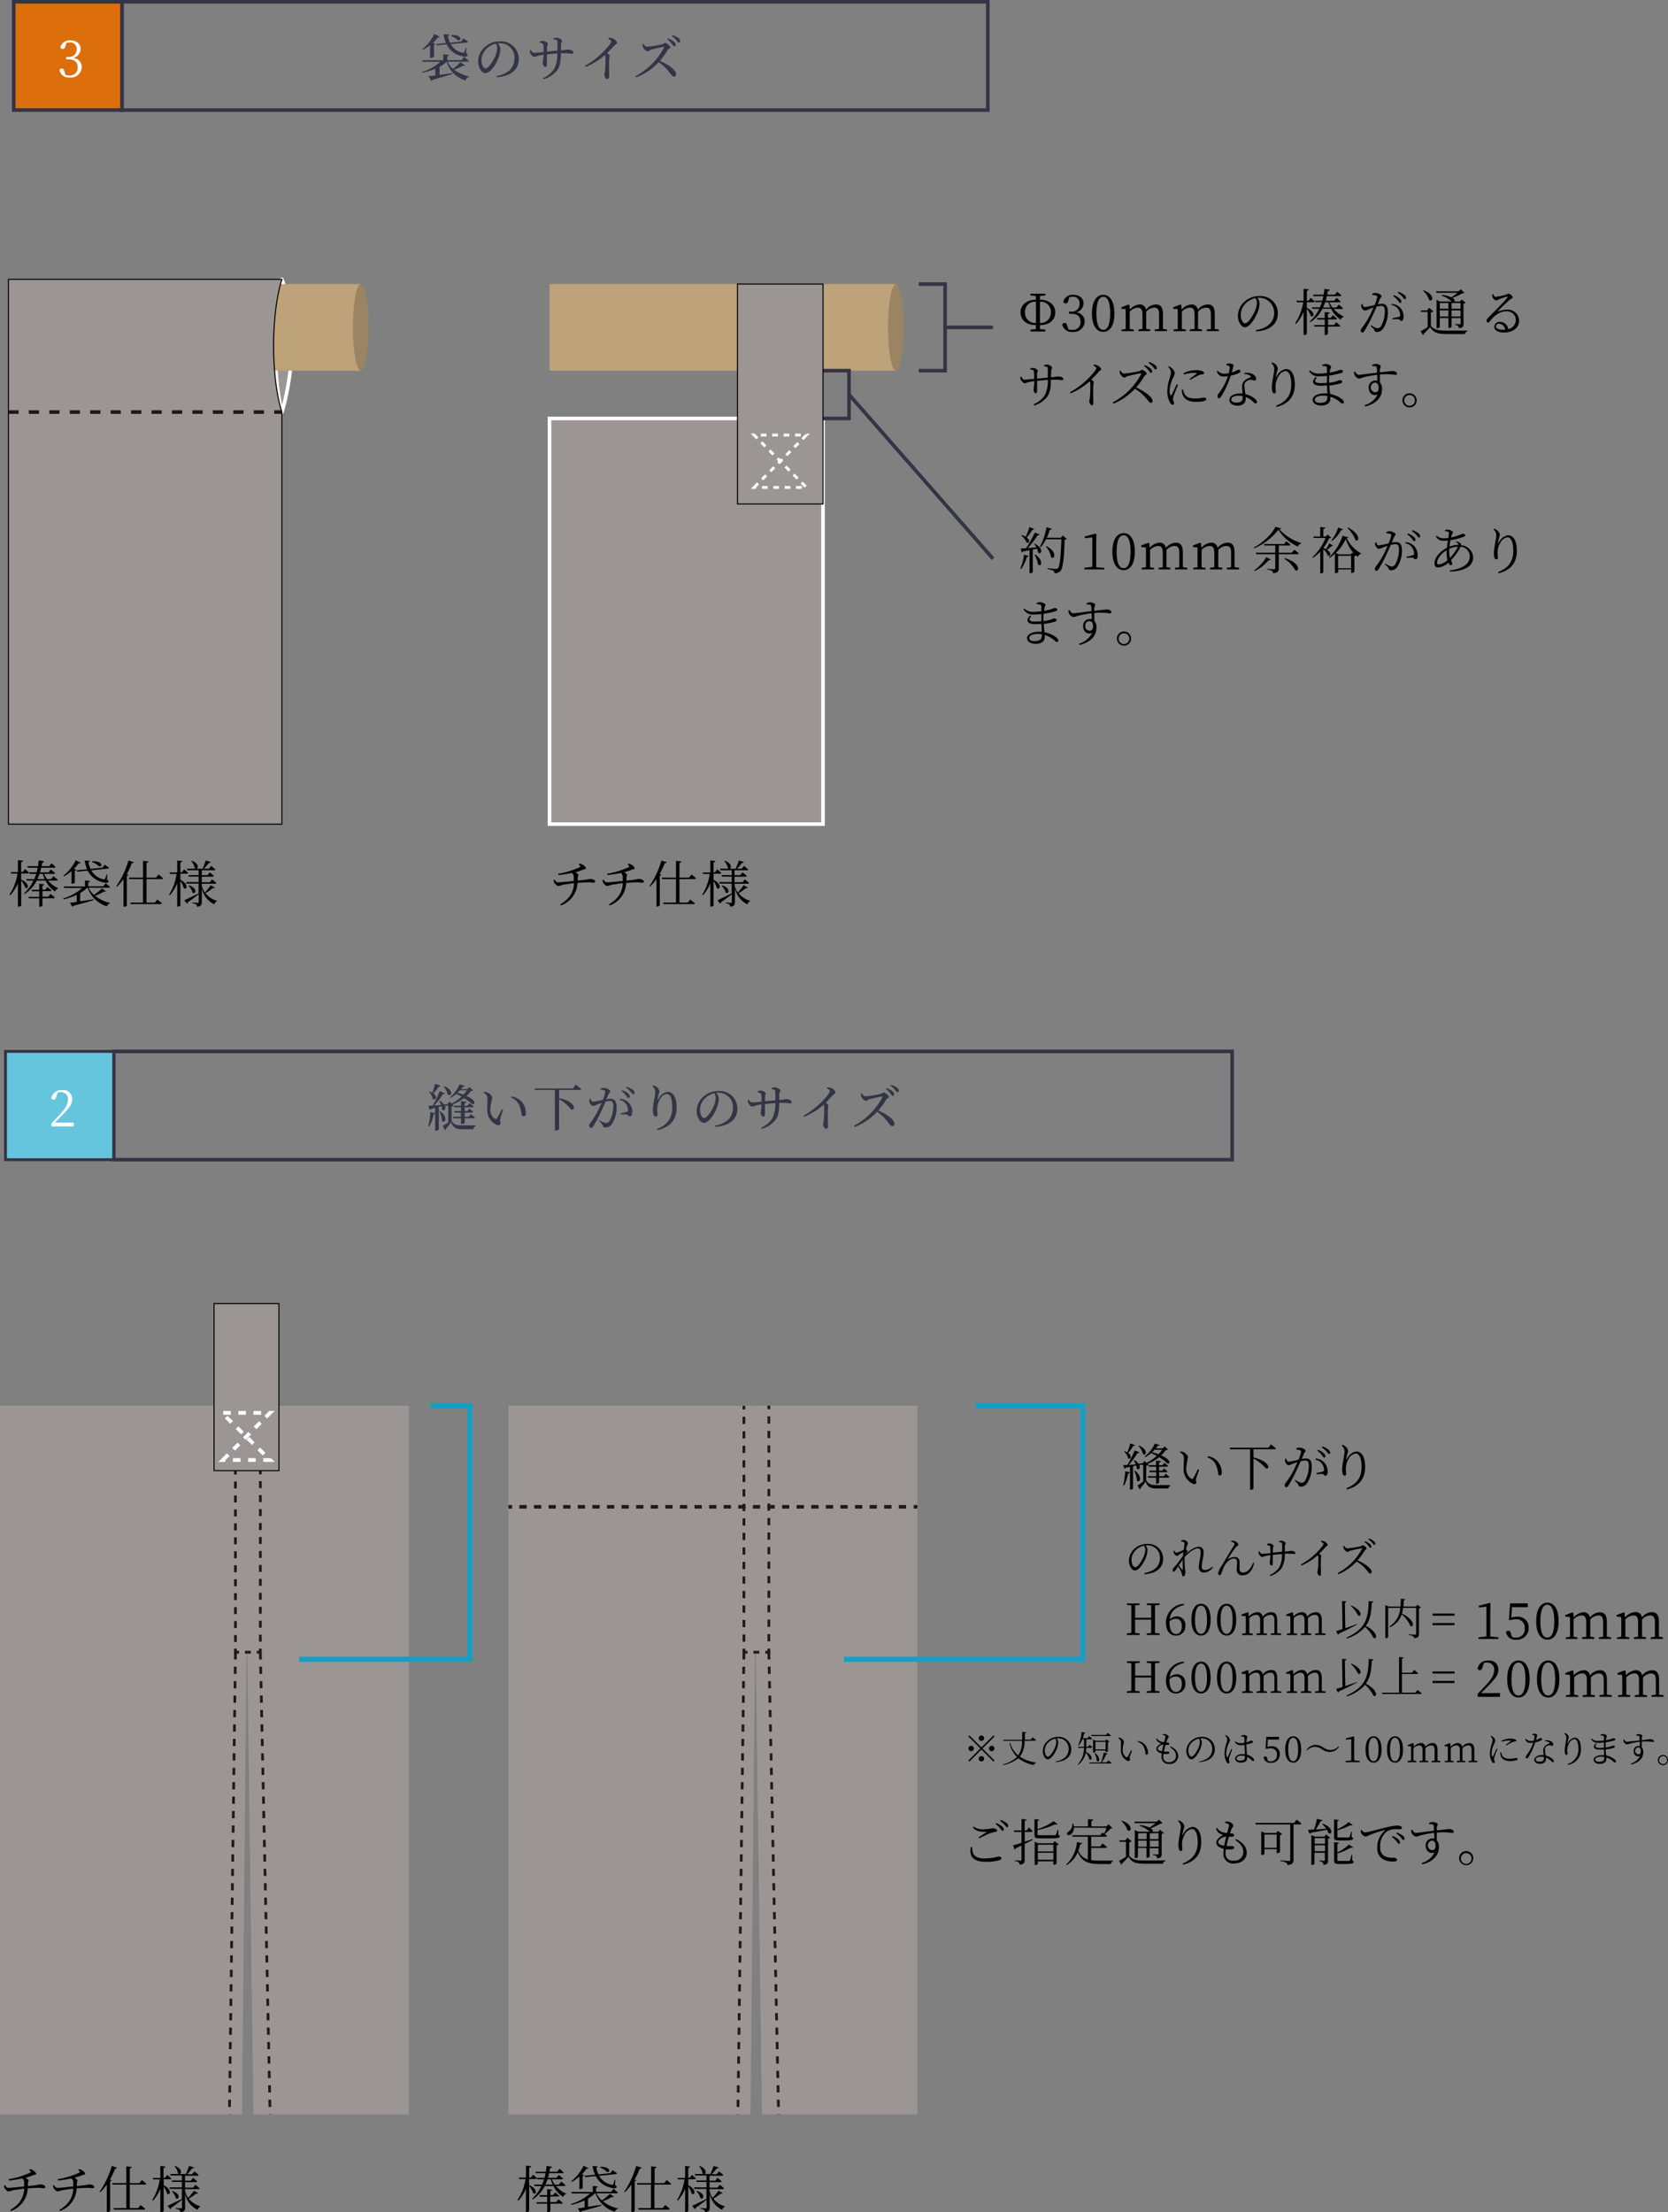 <svg xmlns="http://www.w3.org/2000/svg" viewBox="0 0 416.1 551.66"><rect x="0" y="0" width="416.1" height="551.66" fill="#808080" stroke="none"/><defs><style>.cls-1,.cls-14,.cls-7,.cls-8{fill:#9b9694;}.cls-1,.cls-19,.cls-7,.cls-9{stroke:#fff;}.cls-1{stroke-linecap:round;stroke-linejoin:round;}.cls-1,.cls-11,.cls-23,.cls-24,.cls-3,.cls-4,.cls-7{stroke-width:0.9px;}.cls-2{fill:#343446;}.cls-11,.cls-12,.cls-15,.cls-16,.cls-17,.cls-18,.cls-19,.cls-20,.cls-21,.cls-22,.cls-23,.cls-24,.cls-25,.cls-3,.cls-9{fill:none;}.cls-12,.cls-13,.cls-3,.cls-4{stroke:#343446;}.cls-11,.cls-12,.cls-13,.cls-15,.cls-16,.cls-17,.cls-18,.cls-19,.cls-20,.cls-21,.cls-22,.cls-23,.cls-24,.cls-25,.cls-3,.cls-4,.cls-7,.cls-8,.cls-9{stroke-miterlimit:10;}.cls-4{fill:#dd6e0c;}.cls-5{fill:#fff;}.cls-6{fill:#bda27a;}.cls-8{stroke:#000;stroke-width:0.26px;}.cls-9{stroke-width:0.71px;stroke-dasharray:1.42;}.cls-10{fill:#9a8463;}.cls-11,.cls-15,.cls-16,.cls-17,.cls-18,.cls-20,.cls-21,.cls-22,.cls-23,.cls-24{stroke:#231815;}.cls-11{stroke-dasharray:2.55;}.cls-12{stroke-width:0.9px;}.cls-13{fill:#65c5dd;stroke-width:0.73px;}.cls-15,.cls-16,.cls-17,.cls-18,.cls-20,.cls-21,.cls-22{stroke-width:0.68px;}.cls-16{stroke-dasharray:1.74 1.74;}.cls-17{stroke-dasharray:1.47 1.47;}.cls-18{stroke-dasharray:1.74 1.74;}.cls-19{stroke-width:0.94px;stroke-dasharray:1.89;}.cls-20{stroke-dasharray:1.8 1.8;}.cls-21{stroke-dasharray:1.81 1.81;}.cls-22{stroke-dasharray:1.81 1.81;}.cls-24{stroke-dasharray:1.82 1.82;}.cls-25{stroke:#149fc3;stroke-width:1.28px;}</style></defs><title>アセット 59</title><g id="レイヤー_2" data-name="レイヤー 2"><g id="contents"><path class="cls-1" d="M70.32,102.75s5.78-18.09,0-33.09C70.32,69.66,66.72,88.39,70.32,102.75Z"/><path class="cls-2" d="M116,16.28c-.07.11-.18.16-.46.09a13.18,13.18,0,0,1-2.27,1A9.17,9.17,0,0,0,117,19.05v.14a1.17,1.17,0,0,0-.87.88,7.14,7.14,0,0,1-4.72-4.66h0a7.68,7.68,0,0,1-1.75,1.26v2l3.25-.45,0,.19c-1.1.38-2.68.86-5,1.49a.44.44,0,0,1-.29.29L106.87,19c.41,0,1-.1,1.71-.19V17.15a16.77,16.77,0,0,1-3.28,1l-.09-.19a12.3,12.3,0,0,0,4.65-2.56h-4.45l-.1-.38h5.27V13.55l1.42.12c0,.17-.12.28-.4.33v1h3.54l.63-.82s.73.57,1.16,1a.28.28,0,0,1-.31.2h-5A5.49,5.49,0,0,0,113,17.16a12.31,12.31,0,0,0,1.84-1.66Zm-8.68-5a9.74,9.74,0,0,1-1.9,1.18l-.13-.15a10.85,10.85,0,0,0,3.06-3.84l1.37.7c-.07.14-.19.2-.47.15A10.69,10.69,0,0,1,108,10.68l.63.24c0,.1-.16.18-.37.23v3a1.21,1.21,0,0,1-.81.28h-.19Zm3.92-.55a9.22,9.22,0,0,1-.6-2.2l1.47.11a.4.4,0,0,1-.37.32,7.83,7.83,0,0,0,.51,1.69l2.8-.28.53-.79s.74.45,1.18.79a.29.29,0,0,1-.3.24l-4,.39a4.29,4.29,0,0,0,2.87,2.12c.24.06.35.06.44-.1a6.49,6.49,0,0,0,.42-1.14l.15,0-.06,1.33c.41.28.45.41.39.6-.19.46-.92.36-1.63.16a5.42,5.42,0,0,1-3.62-2.9l-2.43.24L108.8,11Zm1.4-2c2.73-.15,2.48,1.64,1.54,1.3A4.39,4.39,0,0,0,112.52,9Z"/><path class="cls-2" d="M123.81,19c3.11-.61,4.53-2.23,4.53-4.5a3.56,3.56,0,0,0-3.7-3.71l-.46,0a2.39,2.39,0,0,1,.63,1.41,6.23,6.23,0,0,1-.41,2.09c-.53,1.54-2,3.95-3.34,3.95-.89,0-1.79-1.4-1.79-3A4.9,4.9,0,0,1,121,11.67a5.48,5.48,0,0,1,3.72-1.35,4.4,4.4,0,0,1,4.7,4.41c0,2.17-1.42,4.29-5.57,4.52Zm-.13-8.09a4.71,4.71,0,0,0-2.33,1.27A4,4,0,0,0,120.1,15c0,1.14.52,2.06,1,2.06.79,0,1.94-1.91,2.43-3a5.76,5.76,0,0,0,.48-2A2,2,0,0,0,123.68,10.89Z"/><path class="cls-2" d="M138,9.61a2.59,2.59,0,0,1,.84-.21c.62,0,1.38.53,1.38.84s-.24.23-.28.8,0,1,0,1.52c1.37-.12,1.5-.22,1.77-.22.58,0,1.32.27,1.32.71,0,.28-.13.36-.39.36s-.87-.14-1.92-.14l-.79,0c-.05,1.62-.12,3.15-.9,4.23a6.77,6.77,0,0,1-3.41,2.25l-.15-.26a6.69,6.69,0,0,0,2.78-2.31,7.74,7.74,0,0,0,.76-3.86c-.88.07-1.82.15-2.57.23,0,1,0,2,0,2.45s-.14.7-.44.7-.61-.59-.61-1a19.85,19.85,0,0,0,.22-2.06,14.51,14.51,0,0,0-1.45.28,4.21,4.21,0,0,1-.88.26c-.37,0-.87-.63-1-.89a2,2,0,0,1-.09-.76l.22-.06c.25.36.48.7.8.7.47,0,1.65-.13,2.4-.21a11.51,11.51,0,0,0-.09-1.86c-.06-.28-.35-.37-.9-.47v-.23a2.09,2.09,0,0,1,.79-.2c.42,0,1.26.39,1.26.78s-.18.28-.2.69c0,.23,0,.71,0,1.2l2.57-.25a21.5,21.5,0,0,0,0-2.34c0-.29-.35-.37-.91-.45Z"/><path class="cls-2" d="M151.83,9.42a2.36,2.36,0,0,1,.91.12c.54.17,1.16.77,1.16,1.13s-.24.27-.59.64-1.09,1.16-1.88,1.93c.37.24.66.47.66.67s-.1.37-.12.69c-.07,1.81,0,3.7,0,4.42,0,.49-.15.69-.48.69-.48,0-.71-.61-.71-1.09,0-.23.1-.5.15-.9a31.1,31.1,0,0,0,.11-3.44,1,1,0,0,0-.14-.56,17.69,17.69,0,0,1-4.83,3l-.16-.29A20.62,20.62,0,0,0,152.16,11a1.45,1.45,0,0,0,.33-.68c0-.2-.24-.4-.74-.64Z"/><path class="cls-2" d="M160.48,10.91c.22.32.49.74.92.74a29.53,29.53,0,0,0,3.82-.6c.27-.08.44-.35.65-.35.42,0,1.34.74,1.34,1.07s-.44.4-.61.64a21,21,0,0,1-2,2.8c2.05.83,4.05,2.17,4.05,3.33a.52.52,0,0,1-.52.55c-.39,0-.62-.39-1.21-1.12a10.1,10.1,0,0,0-2.62-2.45,14.71,14.71,0,0,1-5.6,3.77l-.18-.29a17,17,0,0,0,7.11-7.12c.07-.18,0-.21-.15-.19-.78.12-2.49.54-3.16.73-.41.12-.48.37-.81.37s-.94-.61-1.09-1a2.63,2.63,0,0,1-.16-.82Zm6.15-1.32a4.5,4.5,0,0,1,1.51.82,1,1,0,0,1,.42.74.35.35,0,0,1-.37.37c-.2,0-.34-.26-.58-.57a5.21,5.21,0,0,0-1.13-1.15Zm1.12-.81a4.84,4.84,0,0,1,1.49.69,1,1,0,0,1,.45.79.32.32,0,0,1-.33.35c-.23,0-.36-.25-.62-.58a6.14,6.14,0,0,0-1.14-1Z"/><rect class="cls-3" x="30.42" y="0.45" width="216" height="27"/><rect class="cls-4" x="3.42" y="0.45" width="27" height="27" transform="translate(33.84 27.9) rotate(180)"/><path class="cls-5" d="M16.33,11.48c-.13.52-.28.74-.68.74a.58.58,0,0,1-.6-.44,2.37,2.37,0,0,1,2.53-1.7c1.55,0,2.53.88,2.53,2.15a2.37,2.37,0,0,1-1.88,2.24,2.25,2.25,0,0,1,2.17,2.26,2.7,2.7,0,0,1-3,2.59,2.34,2.34,0,0,1-2.57-1.84.64.64,0,0,1,.59-.39c.38,0,.52.25.68.8l.24.79a3,3,0,0,0,.91.13,1.89,1.89,0,0,0,2.13-2c0-1.27-.73-2-2.22-2h-.64V14.2h.54a1.85,1.85,0,0,0,2.07-1.94,1.55,1.55,0,0,0-1.74-1.66,3.06,3.06,0,0,0-.82.1Z"/><path d="M259.43,74.73c2.44,0,3.82,1.45,3.82,3.14s-1.16,3.17-3.82,3.19v1l1.36.14v.46h-3.74v-.46l1.36-.14c0-.35,0-.7,0-1-2.66,0-3.83-1.52-3.83-3.19s1.37-3.13,3.83-3.14c0-.3,0-.61,0-.91l-1.36-.15v-.44h3.74v.44l-1.36.15Zm-1,2.91c0-.79,0-1.6,0-2.39a2.45,2.45,0,0,0-2.73,2.59,2.55,2.55,0,0,0,2.74,2.7v-2.9Zm1,.69c0,.7,0,1.45,0,2.21a2.53,2.53,0,0,0,2.71-2.7,2.45,2.45,0,0,0-2.71-2.59c0,.78,0,1.57,0,2.35Z"/><path d="M266.52,74.92c-.12.51-.28.74-.68.74a.57.57,0,0,1-.59-.44,2.36,2.36,0,0,1,2.52-1.7c1.55,0,2.53.88,2.53,2.15a2.35,2.35,0,0,1-1.87,2.23,2.26,2.26,0,0,1,2.16,2.27,2.7,2.7,0,0,1-3,2.59A2.35,2.35,0,0,1,265,80.92a.63.63,0,0,1,.59-.39c.38,0,.52.25.69.8l.24.78a2.64,2.64,0,0,0,.9.14,1.89,1.89,0,0,0,2.13-2c0-1.27-.73-2-2.22-2h-.64v-.54h.54a1.85,1.85,0,0,0,2.07-1.94A1.55,1.55,0,0,0,267.58,74a3.11,3.11,0,0,0-.82.1Z"/><path d="M278,78.16c0,3.36-1.36,4.6-2.79,4.6s-2.81-1.24-2.81-4.6,1.38-4.64,2.81-4.64S278,74.78,278,78.16Zm-2.79,4.09c.89,0,1.74-.9,1.74-4.09S276.14,74,275.25,74s-1.75.88-1.75,4.12S274.35,82.25,275.25,82.25Z"/><path d="M291.13,82.18v.4h-3.06v-.4l1.07-.15c0-.71,0-1.67,0-2.32V78.42c0-1.31-.42-1.7-1.21-1.7a2.82,2.82,0,0,0-2,1,4.64,4.64,0,0,1,0,.67v1.31c0,.65,0,1.61,0,2.3l1,.17v.4H284v-.4L285,82c0-.7,0-1.67,0-2.32V78.45c0-1.29-.39-1.73-1.17-1.73a2.91,2.91,0,0,0-2,1v2c0,.64,0,1.61,0,2.3l1,.17v.4h-3.07v-.4l1.06-.15c0-.71,0-1.68,0-2.32V79c0-.8,0-1.33-.05-1.91L279.75,77v-.4l1.82-.67.17.12.1,1.16a3.49,3.49,0,0,1,2.44-1.29,1.5,1.5,0,0,1,1.6,1.32,3.22,3.22,0,0,1,2.5-1.32c1.09,0,1.73.66,1.73,2.37v1.41c0,.65,0,1.61,0,2.3Z"/><path d="M304.06,82.18v.4H301v-.4l1.07-.15c0-.71,0-1.67,0-2.32V78.42c0-1.31-.41-1.7-1.21-1.7a2.82,2.82,0,0,0-2,1,6.71,6.71,0,0,1,0,.67v1.31c0,.65,0,1.61,0,2.3l1,.17v.4h-3.06v-.4L298,82c0-.7,0-1.67,0-2.32V78.45c0-1.29-.39-1.73-1.17-1.73a2.89,2.89,0,0,0-2,1v2c0,.64,0,1.61,0,2.3l1,.17v.4h-3.08v-.4l1.06-.15c0-.71,0-1.68,0-2.32V79c0-.8,0-1.33-.05-1.91L292.68,77v-.4l1.81-.67.18.12.1,1.16a3.49,3.49,0,0,1,2.43-1.29,1.48,1.48,0,0,1,1.6,1.32,3.26,3.26,0,0,1,2.51-1.32c1.09,0,1.73.66,1.73,2.37v1.41c0,.65,0,1.61,0,2.3Z"/><path d="M313.28,82.34c3.09-.54,4.58-2.13,4.58-4.41a3.73,3.73,0,0,0-4.2-3.65,2.33,2.33,0,0,1,.54,1.33,6.1,6.1,0,0,1-.39,2c-.53,1.51-2,4-3.27,4-.85,0-1.73-1.34-1.73-2.89a4.86,4.86,0,0,1,1.68-3.54,5.44,5.44,0,0,1,3.68-1.35,4.29,4.29,0,0,1,4.6,4.31c0,2.09-1.31,4.24-5.43,4.5Zm-.08-8a4.85,4.85,0,0,0-2.39,1.25,4.07,4.07,0,0,0-1.29,2.91c0,1.21.55,2.13,1.07,2.13.83,0,2-2,2.51-3.19a5.86,5.86,0,0,0,.45-1.94A2.25,2.25,0,0,0,313.2,74.35Z"/><path d="M326,76.78c2.38,1.1,1.7,2.6,1,2A6.3,6.3,0,0,0,326,77v6.24c0,.1-.34.3-.63.3h-.18V77.77a10,10,0,0,1-1.9,3l-.19-.18a13.22,13.22,0,0,0,2-5.22h-1.6L323.4,75h1.79V72l1.28.16c0,.18-.14.3-.47.35V75h.42l.54-.72s.63.5,1,.88c0,.14-.16.2-.33.2H326v1.46Zm6.72.25a6.53,6.53,0,0,0,2.48,1.88V79a.93.93,0,0,0-.71.72A6.83,6.83,0,0,1,332.06,77h-2.18a8.36,8.36,0,0,1-3,3.33l-.16-.15A9.93,9.93,0,0,0,329.09,77h-1.72l-.1-.36h2a13.56,13.56,0,0,0,.48-1.31H328.1L328,75h1.86c.1-.38.19-.76.26-1.16h-2.46l-.08-.36h2.62c.07-.47.14-.95.19-1.45l1.33.21a.46.46,0,0,1-.48.33c-.05.31-.1.62-.16.91H333l.57-.72s.66.51,1.05.89c0,.13-.15.19-.33.19H331c-.08.4-.19.79-.3,1.16h2.13l.58-.72s.64.52,1,.9c0,.14-.15.2-.33.2h-2.46a6.62,6.62,0,0,0,.77,1.31h1l.57-.73s.67.52,1.06.89c0,.14-.15.2-.32.2Zm.62,3.32s.64.52,1,.88c0,.14-.15.2-.32.2h-2.76v1.83c0,.11-.36.29-.63.29h-.17V81.43h-2.57l-.1-.36h2.67V79.68h-1.84l-.09-.38h1.93V77.82l1.22.12c0,.17-.12.28-.42.32v1h.74l.5-.63s.58.46,1,.81c0,.14-.15.2-.33.2h-1.87v1.39h1.47Zm-1.46-3.68a10.76,10.76,0,0,1-.5-1.31h-.81c-.16.46-.33.89-.52,1.31Z"/><path d="M342.36,73.22a2,2,0,0,1,.82-.17c.51,0,1.45.44,1.45.76s-.26.41-.39.73-.32.78-.56,1.34a5.83,5.83,0,0,1,1.05-.12c.94,0,1.48.52,1.48,2A7.48,7.48,0,0,1,345,82a1.9,1.9,0,0,1-1.53.79c-.41,0-.5-.17-.67-.54-.08-.19-.17-.34-.88-.94l.15-.21a4.45,4.45,0,0,0,1.51.76,1.09,1.09,0,0,0,1-.66,7.7,7.7,0,0,0,.89-3.61c0-.92-.22-1.31-.92-1.31a4.64,4.64,0,0,0-1.14.19c-.36.84-.79,1.8-1.2,2.64a31.53,31.53,0,0,1-1.86,3.43c-.19.3-.33.39-.52.39a.44.44,0,0,1-.38-.47.84.84,0,0,1,.21-.58,19.9,19.9,0,0,0,2-3.11c.3-.6.64-1.35,1-2.08-.47.15-.9.3-1.15.41a3.06,3.06,0,0,1-1,.35c-.33,0-.8-.48-.9-.88a1.56,1.56,0,0,1,0-.74l.25,0c.14.34.23.74.59.74a22.67,22.67,0,0,0,2.47-.5,10.31,10.31,0,0,0,.66-2,.32.32,0,0,0-.2-.33,3.54,3.54,0,0,0-1-.19Zm4.84,2.56a3.24,3.24,0,0,1,2.15,1,3.41,3.41,0,0,1,.78,2.31c0,.5-.16.92-.53.93s-.34-.35-.7-.43a7.89,7.89,0,0,0-1.49.06l-.07-.3A13.7,13.7,0,0,0,349,79c.26-.1.3-.21.29-.54a2.89,2.89,0,0,0-.52-1.41,2.44,2.44,0,0,0-1.67-1Zm.51-2.19a4.66,4.66,0,0,1,1.44.85c.32.29.44.5.44.74s-.12.34-.3.34-.35-.29-.59-.6a5.68,5.68,0,0,0-1.16-1.11Zm1.14-.81a4.65,4.65,0,0,1,1.44.74,1,1,0,0,1,.46.78c0,.21-.1.31-.29.31s-.33-.29-.6-.6a5.87,5.87,0,0,0-1.18-1Z"/><path d="M356.94,81.27c.89,1,1.87,1.17,4.07,1.17,1.51,0,3.53,0,5.06,0v.18a.7.7,0,0,0-.61.68H361c-2.32,0-3.35-.29-4.25-1.73a18.13,18.13,0,0,1-1.64,1.72.23.23,0,0,1-.12.29l-.59-1c.41-.2,1.09-.59,1.74-1V77.77h-1.63l-.06-.37H356l.48-.66,1.08.91a1,1,0,0,1-.61.23ZM355.1,72.4c3,1,2.34,3.08,1.41,2.4A5.12,5.12,0,0,0,355,72.5Zm3.24.61-.12-.36h5.62l.55-.52.93.88a.86.86,0,0,1-.54.13,13.16,13.16,0,0,1-2.46,1.14c.6.36.64.73.47.91h1.42l.42-.51,1,.79a1,1,0,0,1-.54.25v5c0,.63-.11,1-1.15,1.11a.89.89,0,0,0-.19-.56A1.62,1.62,0,0,0,363,81v-.2s.92.07,1.13.07.26-.06.26-.24V79.3H362.1v2.22a.8.8,0,0,1-.65.24h-.13V79.3h-2.15v2.27c0,.09-.33.29-.67.29h-.13V74.78l.86.41h2.9l0,0a6.52,6.52,0,0,0-2.48-1.45l.06-.2a8.2,8.2,0,0,1,2.37.6A12.31,12.31,0,0,0,363.59,73Zm.83,2.55V77h2.15V75.56Zm2.15,3.37V77.4h-2.15v1.53Zm.78-3.37V77h2.24V75.56Zm2.24,3.37V77.4H362.1v1.53Z"/><path d="M372.46,73.28c.17.36.33.74.66.74a17.34,17.34,0,0,0,2.66-.56c.28-.09.31-.22.49-.22.38,0,1.07.53,1.07.87s-.29.25-.73.64c-.64.53-2.32,2.16-2.89,2.79-.08.07,0,.18.07.13a6.07,6.07,0,0,1,2.16-.45,2.79,2.79,0,0,1,3,2.83c0,1.57-1.43,2.87-3.81,2.87-1.42,0-2.37-.57-2.37-1.47a1.28,1.28,0,0,1,1.41-1.19,2.05,2.05,0,0,1,2.05,1.82,2.39,2.39,0,0,0,1.92-2.22,2.19,2.19,0,0,0-2.36-2.22c-1.81,0-3.09,1.13-4.15,2.5-.19.23-.29.31-.48.3s-.33-.19-.32-.51.12-.4.41-.69c2-2.07,4.26-4.23,4.79-5.08.12-.19,0-.24-.11-.21-.4.09-1.5.48-2,.69-.24.1-.42.29-.62.29a1.32,1.32,0,0,1-1-.91,1.67,1.67,0,0,1,0-.7Zm3,8.92a1.56,1.56,0,0,0-1.5-1.47.7.7,0,0,0-.78.67c0,.44.54.83,1.76.83A4.41,4.41,0,0,0,375.49,82.2Z"/><path d="M260.44,91.08a2.5,2.5,0,0,1,.75-.17c.58,0,1.28.52,1.28.8s-.23.2-.25.72,0,1.12-.06,1.66c1.49-.13,1.62-.21,1.9-.21.5,0,1.19.23,1.19.63,0,.21-.09.29-.31.29s-.77-.12-1.72-.12l-1.07,0c0,1.56-.1,3.14-.92,4.24a6.69,6.69,0,0,1-3.21,2.2l-.18-.29a6.47,6.47,0,0,0,2.77-2.23,7.58,7.58,0,0,0,.77-3.87c-.9.06-1.87.15-2.67.24,0,1,0,2,0,2.4s-.1.7-.36.7-.52-.54-.52-.9a21.06,21.06,0,0,0,.2-2.13,11.69,11.69,0,0,0-1.52.27,5.28,5.28,0,0,1-.89.25c-.31,0-.83-.59-1-.87a1.87,1.87,0,0,1-.08-.69l.23-.08c.22.37.45.76.77.76.47,0,1.68-.14,2.44-.23a12.79,12.79,0,0,0-.09-1.93c-.06-.25-.35-.33-.88-.4V91.9a2.19,2.19,0,0,1,.71-.14c.4,0,1.16.35,1.16.69s-.16.28-.18.68c0,.23,0,.73,0,1.29l2.67-.27a23.66,23.66,0,0,0,0-2.4c0-.27-.37-.33-.91-.41Z"/><path d="M272.82,90.94a2.05,2.05,0,0,1,.82.14c.5.16,1.05.72,1.05,1s-.23.22-.57.6-1.08,1.19-1.91,2c.35.22.64.44.64.61a6.33,6.33,0,0,0-.11.66c-.09,1.83,0,3.76,0,4.51,0,.47-.11.62-.38.62s-.63-.6-.63-1c0-.23.1-.48.15-.9a31.7,31.7,0,0,0,.12-3.52.92.92,0,0,0-.19-.56,17.94,17.94,0,0,1-4.73,3l-.16-.3a20,20,0,0,0,6.25-5.34,1.47,1.47,0,0,0,.34-.64c0-.2-.21-.38-.74-.64Z"/><path d="M279.53,92.4c.21.3.45.76.87.76a29.1,29.1,0,0,0,3.87-.62c.26-.08.41-.32.59-.32.38,0,1.2.66,1.2.94s-.38.35-.55.6a21.18,21.18,0,0,1-2.09,2.86c2,.92,4.1,2.32,4.1,3.37a.42.42,0,0,1-.43.46c-.34,0-.52-.4-1.19-1.15a11.12,11.12,0,0,0-2.78-2.36,15.38,15.38,0,0,1-5.35,3.72l-.18-.32a17.1,17.1,0,0,0,7.1-7.08c.07-.17,0-.19-.15-.18-.89.14-2.64.57-3.34.74-.39.11-.44.33-.74.33s-.87-.54-1-.87a2.11,2.11,0,0,1-.18-.77Zm6.05-1.33a4.64,4.64,0,0,1,1.43.83,1,1,0,0,1,.43.77.29.29,0,0,1-.31.31c-.2,0-.34-.28-.58-.6a4.68,4.68,0,0,0-1.15-1.09Zm1.09-.8a5.14,5.14,0,0,1,1.44.73,1,1,0,0,1,.45.78c0,.22-.11.33-.3.33s-.34-.29-.6-.6a6.08,6.08,0,0,0-1.14-1Z"/><path d="M293.84,96c-.26.66-.84,2.08-1,2.56a3.24,3.24,0,0,0-.22.91c0,.36.25.77.25,1.07a.33.33,0,0,1-.36.38c-.23,0-.43-.2-.59-.47a5.7,5.7,0,0,1-.73-2.82,11.42,11.42,0,0,1,.6-3.33,8.35,8.35,0,0,0,.32-1.46,2,2,0,0,0-.71-1.32l.2-.17a3.81,3.81,0,0,1,.65.38,2.12,2.12,0,0,1,.81,1.32,4.74,4.74,0,0,1-.47,1.28,7.41,7.41,0,0,0-.81,3.08,2,2,0,0,0,.2,1.09c.08.15.16.17.28,0,.27-.44,1-2,1.26-2.66Zm1.26,1.09a4.84,4.84,0,0,0,.37,1.09c.42.75,1.09,1.19,2.64,1.19a12.15,12.15,0,0,0,2.15-.23c.34,0,.66.11.66.4,0,.51-1.17.66-2.53.66-2,0-3-.66-3.42-1.94a4.15,4.15,0,0,1-.16-1.12Zm.14-4a6.52,6.52,0,0,1,3-.78,4.29,4.29,0,0,1,1.75.26c.27.12.38.29.38.45s-.07.27-.34.31a3.34,3.34,0,0,0-1,.24,20,20,0,0,0-2.07,1.15l-.21-.23c.56-.4,1.46-1.06,1.72-1.28s.14-.23-.69-.23a7.78,7.78,0,0,0-2.39.41Z"/><path d="M305.92,90.8a2.33,2.33,0,0,1,.75-.15,1.87,1.87,0,0,1,.92.21c.21.13.16.36-.3,2,1.21-.38,1.46-.68,1.7-.68a.42.42,0,0,1,.46.38c0,.22-.29.4-.43.48a8.92,8.92,0,0,1-2,.64,22.71,22.71,0,0,1-2.38,5.18c-.18.25-.33.45-.57.45s-.36-.26-.36-.49a.91.91,0,0,1,.23-.6,15.27,15.27,0,0,0,2.39-4.41,8.7,8.7,0,0,1-1,.07,1.69,1.69,0,0,1-1.77-1.25l.22-.17a2.19,2.19,0,0,0,1.69.73,5,5,0,0,0,1.07-.14,9,9,0,0,0,.23-1.36c0-.27,0-.37-.26-.46a3.52,3.52,0,0,0-.6-.2ZM310.44,93a3.55,3.55,0,0,1,1.74.15c.76.29,1.16.78,1.16,1.28,0,.29-.13.46-.37.46s-.5-.2-1.05-.17a2,2,0,0,0-1.17.5,1.42,1.42,0,0,0-.31,1.13c0,.38.14,1.17.24,1.93a5.86,5.86,0,0,1,2,.88c.61.39.87.74.87,1.06s-.11.4-.31.4-.39-.21-.67-.46A4.93,4.93,0,0,0,310.75,99c0,.19,0,.35,0,.5,0,1-.77,1.66-2.06,1.66s-2-.65-2-1.38c0-1,1-1.66,2.69-1.66l.57,0c0-.55-.1-1.12-.1-1.61a2.07,2.07,0,0,1,.6-1.58,4.14,4.14,0,0,1,1.4-.8c.27-.14.22-.31,0-.47a2.46,2.46,0,0,0-1.45-.38ZM310,98.78a6.1,6.1,0,0,0-1.08-.1c-1.15,0-1.76.48-1.76.93s.43.79,1.35.79c1.21,0,1.49-.6,1.49-1.34Z"/><path d="M317.16,90.54l.17-.17a1.86,1.86,0,0,1,.6.28,1.89,1.89,0,0,1,.83,1.16,2.74,2.74,0,0,1-.16.74,10,10,0,0,0-.29,1.27c-.05.27.05.28.19,0a3.07,3.07,0,0,1,2.29-1.8c1.52,0,2.21,1.62,2.21,3.87,0,2.61-1.16,4.71-4.54,5.59l-.14-.29c3.05-1.22,3.8-3.13,3.8-5.39,0-2-.57-3.28-1.45-3.28A2.46,2.46,0,0,0,318.84,94a5.13,5.13,0,0,0-.66,2.41c0,.51.08.87.08,1.29a.36.36,0,0,1-.35.4.43.43,0,0,1-.44-.32,3.38,3.38,0,0,1-.19-1.17c0-1.36.6-3.79.6-4.47A2,2,0,0,0,317.16,90.54Z"/><path d="M331.62,95.45a10.72,10.72,0,0,0,1.81-.39,5.19,5.19,0,0,1,.8-.28c.26,0,.59.13.59.39s-.14.32-.37.41a15,15,0,0,1-2.81.55c0,.82.12,1.53.18,2.12a6.84,6.84,0,0,1,3,1.33,1,1,0,0,1,.43.7.32.32,0,0,1-.34.36c-.23,0-.37-.12-.6-.34a6.31,6.31,0,0,0-2.44-1.37c0,.18,0,.34,0,.5,0,1.08-.88,1.69-2.28,1.69-1.23,0-2.14-.56-2.14-1.46s1.3-1.55,2.87-1.55a6.8,6.8,0,0,1,.8,0c0-.51-.06-1.19-.09-2-.52,0-1,.08-1.54.08-1.76,0-2.63-.82-1.28-2.16l.26.16c-.81,1-.28,1.34,1,1.34a13.41,13.41,0,0,0,1.55-.08V95c0-.41,0-.85,0-1.28-.63.06-1.29.11-1.89.11a2.62,2.62,0,0,1-2.56-1.31l.21-.18a2.86,2.86,0,0,0,2.23.82,15.51,15.51,0,0,0,2-.15c0-.64,0-1.13,0-1.25s0-.31-.25-.39a5.82,5.82,0,0,0-.92-.14l0-.26a2.11,2.11,0,0,1,.88-.2c.54,0,1.32.35,1.32.68s-.16.36-.22.69-.08.47-.12.77a16.47,16.47,0,0,0,1.92-.44,3.68,3.68,0,0,1,.73-.25c.3,0,.66.12.66.39s-.18.31-.42.4a19,19,0,0,1-3,.63c0,.42-.05.92-.05,1.51Zm-.47,3.3a7.13,7.13,0,0,0-1.15-.1c-1.23,0-2,.46-2,1s.46.81,1.3.81C330.8,100.43,331.14,100,331.15,98.75Z"/><path d="M342.29,91a2,2,0,0,1,.86-.26c.51,0,1.29.27,1.29.59s-.18.49-.21.8,0,.42,0,.72c2.09-.22,2.89-.34,3.16-.34.44,0,1.09.24,1.09.64,0,.23-.11.33-.35.33a16.34,16.34,0,0,0-3.9-.09c0,.61,0,1.31,0,1.95a2.41,2.41,0,0,1,.53,1.7c0,2.3-1.74,3.71-4.17,4.32l-.17-.32a5.1,5.1,0,0,0,3.25-2.69c-1.23.56-2.24-.41-2.24-1.69a1.68,1.68,0,0,1,1.65-1.78,2.85,2.85,0,0,1,.52.06c0-.37,0-.92-.07-1.48a31.22,31.22,0,0,0-3.34.61,7,7,0,0,1-1.14.35,1.68,1.68,0,0,1-1.15-.93,2.56,2.56,0,0,1-.13-.75l.24-.09c.28.42.52.82.95.82s3.06-.38,4.55-.54c0-.46,0-.88-.06-1.2s-.09-.33-.29-.39a5.77,5.77,0,0,0-.84-.09Zm1.63,5.63c0-.82-.41-1.23-.95-1.23a1.22,1.22,0,0,0,0,2.41C343.59,97.85,343.92,97.54,343.92,96.67Z"/><path d="M349.86,99.84a1.77,1.77,0,1,1,1.78,1.77A1.79,1.79,0,0,1,349.86,99.84Zm.43,0a1.34,1.34,0,1,0,2.68,0,1.34,1.34,0,1,0-2.68,0Z"/><path d="M254.53,141.79a13.94,13.94,0,0,0,.94-3.47l1.14.31c-.05.15-.18.26-.46.27a9.09,9.09,0,0,1-1.43,3Zm3.54-6.26c2.42,1.26,1.73,2.9.94,2.28a4.32,4.32,0,0,0-.32-1l-1.06.23v5.62a.77.77,0,0,1-.67.28h-.13v-5.74l-1.61.3a.45.45,0,0,1-.33.26l-.26-1c.3,0,.77,0,1.35-.06a28.08,28.08,0,0,0,2.16-3.9l1.19.47a.45.45,0,0,1-.49.21,22.66,22.66,0,0,1-2.46,3.19l2.17-.17a8.17,8.17,0,0,0-.63-1Zm-.08-3.65a.42.42,0,0,1-.45.22,14.31,14.31,0,0,1-1.41,1.91c1,.76.55,1.66-.05,1.25a4.18,4.18,0,0,0-1.33-1.71l.13-.11a3.88,3.88,0,0,1,1,.4,18.1,18.1,0,0,0,.93-2.41Zm.28,6.42c2.21,1.5,1.44,3.16.68,2.47a6.81,6.81,0,0,0-.86-2.42Zm7.84-3.91a.75.75,0,0,1-.53.2c-.1,4-.38,7-1,7.76a2,2,0,0,1-1.55.6.71.71,0,0,0-.25-.63,5.84,5.84,0,0,0-1.5-.42v-.22c.67.07,1.79.19,2.11.19a.64.64,0,0,0,.54-.19c.49-.47.73-3.51.84-7.2h-3.83a9.11,9.11,0,0,1-1.35,2l-.19-.13a16.69,16.69,0,0,0,1.67-4.88l1.28.38a.43.43,0,0,1-.45.25,19.08,19.08,0,0,1-.78,2h3.52l.49-.56Zm-5.07,1.8c2.85,1.44,2,3.5,1.18,2.75a5.61,5.61,0,0,0-1.32-2.67Z"/><path d="M275.49,141.6V142h-5v-.41l2-.24c0-.75,0-1.5,0-2.24V134l-1.89.22v-.46l2.72-.7.19.15-.05,2v4c0,.74,0,1.49,0,2.24Z"/><path d="M283.09,137.58c0,3.37-1.36,4.6-2.78,4.6s-2.82-1.23-2.82-4.6,1.38-4.64,2.82-4.64S283.09,134.2,283.09,137.58Zm-2.78,4.1c.88,0,1.73-.91,1.73-4.1s-.85-4.12-1.73-4.12-1.76.88-1.76,4.12S279.4,141.68,280.31,141.68Z"/><path d="M296.18,141.6V142h-3.06v-.41l1.07-.15c0-.71,0-1.66,0-2.32v-1.28c0-1.31-.42-1.7-1.21-1.7a2.82,2.82,0,0,0-2,1,4.73,4.73,0,0,1,0,.67v1.31c0,.66,0,1.61,0,2.31l1,.16V142H289v-.41l1.07-.15c0-.69,0-1.66,0-2.32v-1.26c0-1.28-.39-1.72-1.18-1.72a2.91,2.91,0,0,0-2,1v2c0,.65,0,1.61,0,2.31l1,.16V142h-3.07v-.41l1.06-.15c0-.71,0-1.67,0-2.32v-.69c0-.81,0-1.34-.05-1.92l-1.12-.09V136l1.82-.67.17.13.1,1.16a3.53,3.53,0,0,1,2.44-1.3,1.5,1.5,0,0,1,1.6,1.32,3.26,3.26,0,0,1,2.51-1.32c1.08,0,1.72.67,1.72,2.37v1.41c0,.66,0,1.61,0,2.31Z"/><path d="M309.11,141.6V142h-3.06v-.41l1.07-.15c0-.71,0-1.66,0-2.32v-1.28c0-1.31-.41-1.7-1.21-1.7a2.8,2.8,0,0,0-2,1,4.73,4.73,0,0,1,0,.67v1.31c0,.66,0,1.61,0,2.31l1,.16V142h-3.06v-.41l1.07-.15c0-.69,0-1.66,0-2.32v-1.26c0-1.28-.39-1.72-1.17-1.72a2.89,2.89,0,0,0-2,1v2c0,.65,0,1.61,0,2.31l1,.16V142h-3.07v-.41l1.05-.15c0-.71,0-1.67,0-2.32v-.69c0-.81,0-1.34,0-1.92l-1.12-.09V136l1.81-.67.18.13.1,1.16a3.51,3.51,0,0,1,2.43-1.3,1.5,1.5,0,0,1,1.61,1.32,3.25,3.25,0,0,1,2.5-1.32c1.09,0,1.73.67,1.73,2.37v1.41c0,.66,0,1.61,0,2.31Z"/><path d="M319.63,131.75c0,.13-.2.2-.51.22a12.5,12.5,0,0,0,5.41,3.43l0,.19a1,1,0,0,0-.76.69,11,11,0,0,1-4.87-4.17,15.64,15.64,0,0,1-6,4.61l-.11-.18c2.11-1.11,4.67-3.48,5.35-5.17ZM317,139.53c-.09.13-.19.18-.48.12A10.65,10.65,0,0,1,313,142.4l-.11-.17a11.46,11.46,0,0,0,3-3.3Zm5.89-2.43A14.26,14.26,0,0,1,324,138c0,.13-.15.2-.34.2H319v3.51c0,.67-.18,1.13-1.42,1.23a.75.75,0,0,0-.27-.58,2.48,2.48,0,0,0-1.19-.32v-.19s1.41.1,1.7.1.31-.09.31-.26v-3.49h-4.73l-.1-.38h4.83v-1.79h-2.73l-.1-.37h5l.58-.7s.64.5,1.05.87c0,.14-.15.2-.34.2H319v1.79h3.22Zm-2.38,2.08c4.05,1.21,3.69,3.59,2.6,3a7.85,7.85,0,0,0-2.74-2.86Z"/><path d="M332.53,136.06a.42.42,0,0,1-.47.13,6.09,6.09,0,0,1-1,.94c1.26.8.78,1.8.16,1.37a4.18,4.18,0,0,0-1.11-1.55v5.75a.71.71,0,0,1-.63.28h-.12v-5.42a10.77,10.77,0,0,1-1.81,1.53l-.15-.17a12.78,12.78,0,0,0,3.27-4.77h-2.95l-.1-.36h1.72v-2.37l1.25.14c0,.17-.15.3-.47.34v1.89h.6l.51-.49.84.78a.81.81,0,0,1-.52.14,11.4,11.4,0,0,1-1.44,2.43v0a5,5,0,0,1,.68.28,9.9,9.9,0,0,0,.81-1.47Zm3.85-2.07c0,.13-.17.19-.44.21a8.86,8.86,0,0,0,3.55,3.77v.17a1,1,0,0,0-.74.74l-.45-.39a1,1,0,0,1-.42.19v3.88a1,1,0,0,1-.68.32h-.13V142h-3.24v.63a.78.78,0,0,1-.68.28H333v-4.86a9.77,9.77,0,0,1-1.37,1.09l-.11-.16a13,13,0,0,0,3.4-5.37ZM335,132a.42.42,0,0,1-.47.2,7.36,7.36,0,0,1-2.23,2.67l-.18-.14a9.43,9.43,0,0,0,1.71-3.21Zm2.93,6.19a9.31,9.31,0,0,1-2.21-3.79,11.33,11.33,0,0,1-2.5,3.51l.72.32h3l.43-.47Zm-.89,3.52v-3.12h-3.24v3.12Zm-.76-10.18c3.31,1.73,2.76,3.79,1.86,3.14a8.27,8.27,0,0,0-2-3Z"/><path d="M345.87,132.64a2.06,2.06,0,0,1,.82-.16c.52,0,1.45.44,1.45.75s-.25.42-.39.73-.32.79-.56,1.34a6.82,6.82,0,0,1,1.05-.11c.94,0,1.49.51,1.49,2a7.46,7.46,0,0,1-1.2,4.22,1.89,1.89,0,0,1-1.53.8c-.41,0-.5-.18-.66-.54-.09-.19-.18-.35-.89-.95l.15-.2a4.5,4.5,0,0,0,1.52.75,1.09,1.09,0,0,0,1-.65A7.84,7.84,0,0,0,349,137c0-.92-.22-1.31-.92-1.31a5.17,5.17,0,0,0-1.14.19c-.36.84-.79,1.8-1.19,2.65a32.83,32.83,0,0,1-1.87,3.42c-.19.31-.33.4-.52.4a.43.43,0,0,1-.37-.47.81.81,0,0,1,.2-.58,19.64,19.64,0,0,0,2-3.11c.31-.61.65-1.35.95-2.08-.47.15-.9.3-1.15.4a3.06,3.06,0,0,1-1,.35c-.33,0-.8-.48-.9-.88a1.66,1.66,0,0,1,0-.73l.25,0c.14.34.23.75.59.75a22.77,22.77,0,0,0,2.47-.51,10.31,10.31,0,0,0,.66-2,.32.32,0,0,0-.2-.33,3.22,3.22,0,0,0-1-.18Zm4.84,2.56a3.24,3.24,0,0,1,2.15,1.05,3.39,3.39,0,0,1,.79,2.3c0,.51-.17.92-.53.93s-.34-.35-.71-.42a7.92,7.92,0,0,0-1.49.06l-.07-.3a13.7,13.7,0,0,0,1.61-.38c.27-.1.3-.22.29-.54a2.82,2.82,0,0,0-.52-1.42,2.44,2.44,0,0,0-1.67-1Zm.52-2.18a4.52,4.52,0,0,1,1.43.84,1,1,0,0,1,.44.75.3.3,0,0,1-.3.34c-.2,0-.35-.29-.59-.61a5.68,5.68,0,0,0-1.16-1.11Zm1.13-.82a5.12,5.12,0,0,1,1.44.74,1,1,0,0,1,.46.79c0,.21-.1.31-.29.31s-.32-.29-.6-.6a5.76,5.76,0,0,0-1.17-1Z"/><path d="M363.29,135a2.08,2.08,0,0,1,1.09.54.47.47,0,0,1,.11.44,3.16,3.16,0,0,1,3,3c0,2.38-2.5,3.48-5.79,3.55l-.05-.27c3.07-.41,5-1.54,5-3.51a2.46,2.46,0,0,0-2.27-2.44,13.93,13.93,0,0,1-2.42,3.38,2.53,2.53,0,0,1,.31.9c0,.24-.16.34-.38.34s-.43-.25-.58-.63a4.17,4.17,0,0,1-2.58,1.2c-.57,0-.88-.31-.88-1,0-1.65,1.65-3.15,3.1-3.91.06-.59.15-1.22.24-1.8a11.22,11.22,0,0,1-1.15.06,1.87,1.87,0,0,1-1.81-1.07l.2-.2a2.31,2.31,0,0,0,1.7.64,8.92,8.92,0,0,0,1.16-.07,10.16,10.16,0,0,0,.15-1.23c0-.21-.05-.26-.23-.34a4,4,0,0,0-.74-.14v-.26a3.64,3.64,0,0,1,.63-.11c.72,0,1.36.43,1.36.66s-.22.31-.34.75c-.05.15-.08.34-.14.55a17.2,17.2,0,0,0,2.85-.93c.43,0,.67.14.67.35s-.06.27-.29.37a17.32,17.32,0,0,1-3.38.88c-.1.5-.2,1.07-.26,1.6a6.56,6.56,0,0,1,2.24-.43c0-.31-.16-.48-.63-.73Zm-2.2,4.72a9.35,9.35,0,0,1-.22-2.06c0-.15,0-.31,0-.47-1.44.9-2.38,2.23-2.38,3.1,0,.34.12.48.43.48A3.94,3.94,0,0,0,361.09,139.67Zm.61-.59a11.18,11.18,0,0,0,2-2.81,5.43,5.43,0,0,0-2.18.54c0,.23,0,.44,0,.65A5.27,5.27,0,0,0,361.7,139.08Z"/><path d="M372.55,132l.17-.16a2,2,0,0,1,1.43,1.43,3.26,3.26,0,0,1-.16.75,9.57,9.57,0,0,0-.29,1.27c-.05.26.05.28.19,0a3.08,3.08,0,0,1,2.29-1.81c1.51,0,2.21,1.63,2.21,3.87,0,2.61-1.16,4.72-4.54,5.6l-.14-.29c3.05-1.22,3.8-3.14,3.8-5.4,0-2.05-.57-3.27-1.45-3.27a2.42,2.42,0,0,0-1.83,1.41,5.09,5.09,0,0,0-.66,2.41c0,.5.08.87.08,1.28a.36.36,0,0,1-.35.4.45.45,0,0,1-.45-.31,3.72,3.72,0,0,1-.18-1.17c0-1.36.6-3.8.6-4.48A2.06,2.06,0,0,0,372.55,132Z"/><path d="M260.38,154.88a9.77,9.77,0,0,0,1.81-.4,6.05,6.05,0,0,1,.79-.27c.27,0,.6.12.6.39s-.14.31-.37.4a14.07,14.07,0,0,1-2.81.56c0,.82.11,1.52.18,2.11a6.82,6.82,0,0,1,3,1.34,1,1,0,0,1,.43.69.33.33,0,0,1-.34.37c-.23,0-.37-.13-.6-.34a6.33,6.33,0,0,0-2.44-1.38c0,.18,0,.34,0,.51,0,1.07-.88,1.69-2.28,1.69-1.23,0-2.14-.57-2.14-1.46s1.3-1.56,2.87-1.56c.28,0,.54,0,.8,0,0-.5-.07-1.18-.09-1.95-.52,0-1,.07-1.54.07-1.76,0-2.63-.81-1.28-2.15l.26.15c-.81,1.05-.28,1.35,1,1.35a13.43,13.43,0,0,0,1.55-.09v-.5c0-.42,0-.86,0-1.29-.63.06-1.29.12-1.89.12a2.63,2.63,0,0,1-2.56-1.32l.21-.17a2.9,2.9,0,0,0,2.23.82,17.64,17.64,0,0,0,2-.15c0-.65,0-1.14,0-1.25s-.05-.32-.26-.39a4.6,4.6,0,0,0-.92-.14l0-.27a2.11,2.11,0,0,1,.88-.2c.54,0,1.32.36,1.32.68s-.16.37-.22.7-.08.46-.12.77a14.31,14.31,0,0,0,1.92-.45,3.68,3.68,0,0,1,.73-.25c.3,0,.65.13.65.39s-.17.32-.41.41a19.24,19.24,0,0,1-3,.63c0,.41-.05.92-.05,1.51Zm-.47,3.3a6.23,6.23,0,0,0-1.15-.1c-1.23,0-2,.45-2,1s.46.8,1.3.8C259.56,159.85,259.9,159.38,259.91,158.18Z"/><path d="M271.05,150.46a2,2,0,0,1,.85-.26c.52,0,1.3.28,1.3.59s-.19.49-.21.81c0,.16,0,.41,0,.72,2.08-.23,2.89-.34,3.15-.34.45,0,1.1.24,1.1.64,0,.23-.11.33-.35.33a16.38,16.38,0,0,0-3.9-.09c0,.6,0,1.31,0,1.94a2.42,2.42,0,0,1,.53,1.7c0,2.31-1.74,3.72-4.18,4.32l-.16-.31a5.11,5.11,0,0,0,3.25-2.7c-1.23.57-2.24-.4-2.24-1.69a1.67,1.67,0,0,1,1.65-1.77,2.18,2.18,0,0,1,.52.06c0-.38,0-.92-.07-1.49a28.65,28.65,0,0,0-3.34.62,7,7,0,0,1-1.14.34,1.7,1.7,0,0,1-1.15-.92,2.57,2.57,0,0,1-.13-.76l.24-.08c.28.41.52.82.95.82s3.06-.38,4.55-.55c0-.45,0-.88-.07-1.19s-.08-.33-.29-.4a4.59,4.59,0,0,0-.83-.08Zm1.62,5.64c0-.82-.4-1.24-.94-1.24a1.11,1.11,0,0,0-1,1.2,1.09,1.09,0,0,0,1,1.21C272.35,157.27,272.67,157,272.67,156.1Z"/><path d="M278.62,159.26A1.77,1.77,0,1,1,280.4,161,1.78,1.78,0,0,1,278.62,159.26Zm.43,0a1.34,1.34,0,1,0,2.68,0,1.34,1.34,0,0,0-2.68,0Z"/><path d="M144.66,215.36a2.86,2.86,0,0,1,1.05.49,1.2,1.2,0,0,1,.46.7c0,.21-.4.18-.7.3a17.51,17.51,0,0,1-1.93.65c.38.22.74.52.74.68s-.16.36-.16.87v.53c.78-.07,1.62-.17,2-.22.79-.12.88-.19,1.12-.19.5,0,1.21.25,1.21.61,0,.21-.09.34-.35.34s-.68-.1-1.31-.1-1.82.07-2.73.13a6.23,6.23,0,0,1-4.14,5.63l-.19-.24c2.36-1.44,3.29-2.94,3.49-5.3-1,.1-2.53.33-3,.44a4.33,4.33,0,0,1-1,.25c-.31,0-.82-.55-1-.89a1.83,1.83,0,0,1-.11-.63l.2-.08c.28.38.51.69.82.69.82,0,3-.24,4-.35,0-.26,0-.53,0-.81a1.37,1.37,0,0,0-.46-1.18,29.36,29.36,0,0,1-3.36.52l-.06-.32a21.72,21.72,0,0,0,5.39-1.64c.21-.14.19-.32-.3-.7Z"/><path d="M156.87,215.36a2.86,2.86,0,0,1,1,.49,1.2,1.2,0,0,1,.46.7c0,.21-.4.18-.7.3a17.51,17.51,0,0,1-1.93.65c.38.22.74.52.74.68s-.16.36-.16.87v.53c.78-.07,1.62-.17,2-.22.79-.12.88-.19,1.12-.19.5,0,1.21.25,1.21.61,0,.21-.09.34-.35.34s-.68-.1-1.31-.1-1.82.07-2.73.13a6.23,6.23,0,0,1-4.14,5.63l-.19-.24c2.35-1.44,3.29-2.94,3.49-5.3-1,.1-2.53.33-3,.44a4.33,4.33,0,0,1-.95.25c-.31,0-.82-.55-1-.89a1.83,1.83,0,0,1-.11-.63l.2-.08c.28.38.51.69.82.69.82,0,3-.24,4-.35,0-.26,0-.53,0-.81a1.37,1.37,0,0,0-.46-1.18,29.36,29.36,0,0,1-3.36.52l-.07-.32a21.69,21.69,0,0,0,5.4-1.64c.21-.14.19-.32-.3-.7Z"/><path d="M166.32,215c-.06.15-.2.25-.48.22a20.29,20.29,0,0,1-1.3,2.74l.44.16c0,.12-.16.19-.39.22v7.45a.94.94,0,0,1-.68.27h-.15V219.2a13.64,13.64,0,0,1-1.62,1.91L162,221a22.43,22.43,0,0,0,3-6.42Zm3.18,4.21v5.86h2.08l.61-.76s.7.53,1.12.93c0,.14-.15.21-.32.21h-7.44l-.1-.38h3.18v-5.86H165.2l-.1-.37h3.53v-4.18l1.33.15c0,.19-.15.31-.46.35v3.68h2.39l.62-.77s.69.54,1.11.94a.3.3,0,0,1-.32.2Z"/><path d="M178,219.37c2.27,1.2,1.55,2.7.83,2.08a5.89,5.89,0,0,0-.83-1.77v6.1c0,.12-.34.29-.63.29h-.17v-5.82a10.13,10.13,0,0,1-1.84,3l-.17-.17a13.6,13.6,0,0,0,1.86-5.16h-1.67l-.09-.36h1.91v-3l1.25.15c0,.19-.14.3-.45.35v2.45h.36l.56-.72s.62.5,1,.88c0,.14-.16.2-.32.2H178Zm8.59,2c-.1.11-.2.15-.47.06a13.15,13.15,0,0,1-1.87,1.29,5.79,5.79,0,0,0,2.85,1.91v.14a1,1,0,0,0-.65.74,5.81,5.81,0,0,1-3.11-4v3.4c0,.63-.13,1.08-1.18,1.19a.88.88,0,0,0-.23-.57,2.08,2.08,0,0,0-.93-.29v-.19s1.07.08,1.29.08.27-.06.27-.24V223c-.64.49-1.54,1.18-2.71,2a.43.43,0,0,1-.19.34l-.69-.85c.61-.26,2.09-1,3.56-1.71l0,.05v-2.5h-3l-.09-.37h3.1v-1.37h-2.45l-.1-.37h2.55V217h-2.82l-.11-.38h2.25a.52.52,0,0,1-.29-.14,3.86,3.86,0,0,0-.87-1.78l.14-.07c1.82.7,1.65,1.93,1.12,2h1.57c.26-.61.58-1.46.8-2.06l1.23.38c-.05.14-.2.24-.48.23-.31.41-.79,1-1.23,1.45H185l.58-.69s.65.49,1.06.86a.29.29,0,0,1-.32.21h-3.08v1.23h1.42l.58-.7s.65.5,1.05.87a.3.3,0,0,1-.33.2h-2.72V220h2l.56-.72s.67.51,1.06.88c0,.14-.15.21-.33.21h-3.26v.44a5.7,5.7,0,0,0,.76,1.76,13.37,13.37,0,0,0,1.47-1.83Zm-6.42-.58c2.32.77,1.58,2.38.84,1.78a3.27,3.27,0,0,0-1-1.69Z"/><path d="M5.29,219.33c2.38,1.1,1.7,2.6,1,2a6.3,6.3,0,0,0-1-1.79v6.24c0,.1-.34.3-.63.3H4.47v-5.8a10.11,10.11,0,0,1-1.91,2.95l-.19-.17a13.08,13.08,0,0,0,2-5.22H2.77l-.09-.37H4.47v-3l1.27.15c0,.19-.14.3-.47.36v2.45h.42l.54-.72s.63.51,1,.89c0,.14-.15.2-.33.2H5.27v1.46Zm6.71.25a6.56,6.56,0,0,0,2.49,1.88l0,.13a.92.92,0,0,0-.7.72,6.69,6.69,0,0,1-2.43-2.73H9.16a8.46,8.46,0,0,1-3,3.33L6,222.76a9.9,9.9,0,0,0,2.33-3.18H6.65l-.1-.36h2c.17-.42.34-.86.48-1.31H7.38l-.1-.38H9.13c.1-.38.19-.76.26-1.16H6.94L6.85,216H9.47c.08-.46.14-.94.19-1.45l1.34.22a.48.48,0,0,1-.48.33c0,.31-.1.61-.17.9h1.92l.57-.72s.65.52,1,.9c0,.13-.15.19-.33.19H10.28c-.09.4-.19.79-.31,1.16H12.1l.58-.72s.65.52,1.05.89a.3.3,0,0,1-.33.21H11a6.87,6.87,0,0,0,.76,1.31h1l.56-.73s.67.51,1.06.89c0,.14-.15.2-.31.2Zm.62,3.32s.64.51,1.05.88c0,.14-.15.2-.33.2H10.58v1.83c0,.11-.35.29-.63.29H9.79V224H7.21l-.1-.36H9.79v-1.39H8l-.09-.38H9.79v-1.49l1.22.13c0,.16-.13.28-.43.32v1h.74l.51-.63s.58.46,1,.81c0,.14-.16.2-.33.2H10.58v1.39h1.47Zm-1.46-3.68a10.73,10.73,0,0,1-.49-1.31H9.85a12.76,12.76,0,0,1-.52,1.31Z"/><path d="M26.44,222.22c-.08.11-.19.16-.45.07a14.82,14.82,0,0,1-2.28,1.09,9.15,9.15,0,0,0,3.74,1.77v.13a.93.93,0,0,0-.76.72,7.39,7.39,0,0,1-4.82-4.61h-.12A8.51,8.51,0,0,1,20,222.68v2.07l3.35-.5,0,.21c-1.13.34-2.71.81-5,1.39a.43.43,0,0,1-.29.27l-.62-1c.4,0,1-.13,1.7-.23v-1.75a16.41,16.41,0,0,1-3.3,1.12l-.1-.21a12.74,12.74,0,0,0,4.77-2.63H16l-.11-.37H21.2v-1.5l1.24.13c0,.16-.13.27-.41.32V221h3.75l.58-.74a13.81,13.81,0,0,1,1.08.9.3.3,0,0,1-.33.21h-5a5.33,5.33,0,0,0,1.32,1.77,11.3,11.3,0,0,0,2-1.62Zm-8.59-5a11.34,11.34,0,0,1-1.93,1.32l-.13-.16a11.23,11.23,0,0,0,3.1-3.86l1.2.6c-.06.13-.17.19-.48.14a9.69,9.69,0,0,1-1.16,1.39l.58.21c0,.12-.17.19-.37.23v3a1,1,0,0,1-.67.27h-.14Zm3.89-.46a9.86,9.86,0,0,1-.63-2.18l1.29.09a.38.38,0,0,1-.35.31,6.53,6.53,0,0,0,.54,1.69l3-.31.5-.74s.7.44,1.11.74a.3.3,0,0,1-.3.24l-4.13.43a4.59,4.59,0,0,0,3,2.23c.26.06.37,0,.45-.12a8.67,8.67,0,0,0,.37-1.1l.16,0-.06,1.31c.37.24.43.34.36.52-.15.4-.8.29-1.5.1a5.62,5.62,0,0,1-3.69-2.87l-2.61.26-.14-.35Zm1.3-2c2.67-.11,2.55,1.51,1.69,1.26A4.65,4.65,0,0,0,23,215Z"/><path d="M33.37,215c-.06.15-.2.25-.48.22A19.11,19.11,0,0,1,31.6,218l.44.16c0,.12-.17.19-.39.22v7.45a1,1,0,0,1-.69.27h-.15V219.2a13,13,0,0,1-1.62,1.91L29,221a22.17,22.17,0,0,0,3.05-6.42Zm3.18,4.21v5.86h2.08l.62-.76s.69.53,1.12.93c0,.14-.15.21-.33.21H32.6l-.1-.38h3.18v-5.86H32.25l-.1-.37h3.53v-4.18l1.33.15c0,.19-.15.31-.46.35v3.68h2.39l.62-.77s.69.54,1.11.94a.3.3,0,0,1-.32.2Z"/><path d="M45,219.37c2.27,1.2,1.55,2.7.83,2.08a5.89,5.89,0,0,0-.83-1.77v6.1c0,.12-.34.29-.63.29h-.16v-5.82a10.57,10.57,0,0,1-1.84,3l-.18-.17a13.78,13.78,0,0,0,1.87-5.16H42.38l-.09-.36h1.92v-3l1.25.15c0,.19-.14.3-.46.35v2.45h.37l.55-.72s.62.5,1,.88c0,.14-.17.2-.33.2H45Zm8.6,2c-.1.11-.2.15-.48.06a12.6,12.6,0,0,1-1.87,1.29,5.83,5.83,0,0,0,2.85,1.91v.14a1,1,0,0,0-.64.74,5.8,5.8,0,0,1-3.12-4v3.4c0,.63-.12,1.08-1.18,1.19a.88.88,0,0,0-.23-.57,2,2,0,0,0-.93-.29v-.19s1.07.08,1.3.08.26-.06.26-.24V223c-.64.49-1.54,1.18-2.71,2a.43.43,0,0,1-.19.34l-.69-.85c.62-.26,2.09-1,3.57-1.71l0,.05v-2.5h-3l-.09-.37h3.1v-1.37H47.11l-.1-.37h2.54V217H46.73l-.1-.38h2.24a.52.52,0,0,1-.29-.14,3.86,3.86,0,0,0-.87-1.78l.14-.07c1.83.7,1.65,1.93,1.12,2h1.58c.25-.61.58-1.46.79-2.06l1.24.38c0,.14-.21.24-.48.23-.32.41-.8,1-1.24,1.45H52.1l.58-.69s.64.49,1.06.86a.31.31,0,0,1-.33.21H50.33v1.23h1.43l.58-.7s.64.5,1,.87c0,.13-.15.2-.32.2H50.33V220h2l.57-.72s.66.51,1.06.88c0,.14-.16.21-.33.21H50.33v.44a5.7,5.7,0,0,0,.76,1.76,13.37,13.37,0,0,0,1.47-1.83Zm-6.43-.58c2.32.77,1.59,2.38.84,1.78a3.27,3.27,0,0,0-1-1.69Z"/><polyline class="cls-6" points="137.09 70.83 223.49 70.83 223.49 92.43 137.09 92.43"/><rect class="cls-7" x="137.09" y="104.35" width="68.23" height="101.15" transform="translate(342.4 309.85) rotate(-180)"/><polyline class="cls-3" points="229.2 70.83 235.77 70.83 235.77 92.43 229.2 92.43"/><line class="cls-3" x1="247.72" y1="81.63" x2="235.77" y2="81.63"/><polyline class="cls-3" points="205.23 92.43 211.8 92.43 211.8 104.35 205.23 104.35"/><line class="cls-3" x1="211.8" y1="98.39" x2="247.72" y2="139.33"/><rect class="cls-8" x="183.98" y="70.83" width="21.33" height="54.85"/><polygon class="cls-9" points="188.12 121.54 201.17 108.49 188.12 108.49 201.17 121.54 188.12 121.54"/><ellipse class="cls-10" cx="223.49" cy="81.63" rx="1.96" ry="10.8"/><polyline class="cls-6" points="3.61 70.83 90.01 70.83 90.01 92.43 3.61 92.43"/><ellipse class="cls-10" cx="90.01" cy="81.63" rx="1.96" ry="10.8"/><path class="cls-8" d="M2.1,205.5H70.32V102.75s-2.07-5.68-2.07-16.5,2.07-16.59,2.07-16.59H2.1Z"/><line class="cls-11" x1="2.1" y1="102.75" x2="70.32" y2="102.75"/><path class="cls-2" d="M112.68,279.55c.62.93,1.27,1.07,2.71,1.07,1,0,2.27,0,3.29,0v.17c-.35.06-.52.38-.56.8h-2.74c-1.57,0-2.29-.31-2.84-1.76-.39.55-1,1.32-1.36,1.74a.27.27,0,0,1-.14.29l-.62-1.11c.36-.18.89-.5,1.4-.83v-4.21H111c.38.85-.2,1.46-.72,1a3.46,3.46,0,0,0-.15-.87l-.66.18v5.65c0,.07-.3.29-.77.29h-.15v-4.26a.51.51,0,0,1-.36.16,9.82,9.82,0,0,1-1.13,3.05l-.22-.09a16.64,16.64,0,0,0,.51-3.52l1.2.27v-1.3l-1,.25a.43.43,0,0,1-.33.26l-.39-1.05c.25,0,.64,0,1.11-.06a21.12,21.12,0,0,0,1.74-3.59l1.32.53c-.06.14-.21.22-.48.19a18.39,18.39,0,0,1-2.2,2.85c.51,0,1.09-.06,1.69-.11a7.28,7.28,0,0,0-.44-1l.15-.08a3.31,3.31,0,0,1,1,.91h.89l.5-.68.57.47a11.09,11.09,0,0,0,2.48-1.72c-.43-.22-.87-.45-1.35-.65a7.7,7.7,0,0,1-1.45,1l-.14-.15a8.3,8.3,0,0,0,2.42-3.28l1.34.42c0,.13-.15.19-.44.14-.15.21-.32.44-.51.67h1.49l.58-.52.93.82c-.1.11-.24.14-.54.15a6.89,6.89,0,0,1-1.12,1.26c2.6,1.08,2.15,2.29,1.37,2a10,10,0,0,0-2-1.46,10.89,10.89,0,0,1-2.87,1.54l.37.3a1.08,1.08,0,0,1-.62.24Zm-2.77-8.82a.45.45,0,0,1-.46.23,9.81,9.81,0,0,1-1.35,1.69c1.19.81.53,1.91-.15,1.36a3.49,3.49,0,0,0-.93-1.7l.13-.09a5.18,5.18,0,0,1,.69.28,16.47,16.47,0,0,0,.68-2.23Zm-.12,6.35c2.15,1.51,1.21,3.22.46,2.45a6.41,6.41,0,0,0-.63-2.39Zm1-6.24c2.58,1,1.77,2.78.9,2.1a4.9,4.9,0,0,0-1-2Zm4.2,9.46v-1.46h-1.92l-.1-.36h2v-1.05h-1.59l-.09-.37H115v-.95h-1.68l-.1-.37H115v-1.15l1.35.14c0,.18-.14.29-.46.34v.67h.73l.52-.64s.59.45,1,.8c0,.14-.15.21-.32.21h-1.89v.95h.68l.49-.61s.56.45.9.78c0,.14-.14.2-.3.2h-1.77v1.05h1l.53-.68s.61.49,1,.84c0,.14-.15.2-.31.2h-2.21V280c0,.1-.38.27-.72.27Zm-.25-8.43a7.84,7.84,0,0,1-.65.64c.58.14,1.1.28,1.54.43a6.18,6.18,0,0,0,.83-1.07Z"/><path class="cls-2" d="M121.61,274.09c0-.69-.15-1.06-1-1.68l.1-.17a3.43,3.43,0,0,1,.91.19c.5.22,1.19.83,1.19,1.37a17.09,17.09,0,0,0-.5,2.72,2.69,2.69,0,0,0,1.18,2.49.34.34,0,0,0,.46-.11,19.07,19.07,0,0,0,1.22-2.28l.32.14a21.35,21.35,0,0,0-.72,2.33c-.09.62.11.66.11,1s-.42.63-1,.39a4,4,0,0,1-2.33-3.84C121.52,275.68,121.61,274.75,121.61,274.09Zm5.89-.38.09-.28a4,4,0,0,1,2.5,1.24,4.27,4.27,0,0,1,1.1,2.81c0,.58-.2.86-.61.86-.22,0-.41-.15-.47-.46a8,8,0,0,0-.65-2.45A3.62,3.62,0,0,0,127.5,273.71Z"/><path class="cls-2" d="M143.64,270.47s.84.66,1.36,1.11c0,.14-.16.2-.34.2h-5.19v2.06c4.4.84,4.17,3.27,2.91,2.76a9.63,9.63,0,0,0-2.91-2.5v7.46c0,.1-.36.34-.87.34h-.18V271.78h-4.95l-.1-.35h9.52Z"/><path class="cls-2" d="M149.76,271.48a2.24,2.24,0,0,1,.92-.2c.53,0,1.54.45,1.54.79s-.29.46-.44.81-.29.72-.51,1.22a7.68,7.68,0,0,1,1-.1c1,0,1.54.54,1.54,2.08a7.34,7.34,0,0,1-1.24,4.3,2,2,0,0,1-1.56.77c-.44,0-.54-.18-.71-.62-.07-.21-.17-.35-.84-1l.12-.19a4.33,4.33,0,0,0,1.52.69,1,1,0,0,0,1-.59,7.59,7.59,0,0,0,.91-3.67c0-.84-.21-1.23-.88-1.23a4.56,4.56,0,0,0-1.08.18c-.36.84-.77,1.8-1.15,2.59a39.45,39.45,0,0,1-1.85,3.49c-.22.36-.38.46-.61.46a.52.52,0,0,1-.44-.57.88.88,0,0,1,.23-.64,19.78,19.78,0,0,0,1.95-3.1c.29-.58.59-1.26.87-1.93-.43.15-.82.3-1.07.4a2.7,2.7,0,0,1-1,.35c-.34,0-.85-.52-.95-1a1.51,1.51,0,0,1,.07-.76l.22,0c.17.36.28.73.63.73a22.07,22.07,0,0,0,2.42-.48,9.41,9.41,0,0,0,.62-2,.34.34,0,0,0-.2-.35,3.32,3.32,0,0,0-1-.22Zm4.9,2.51a3.42,3.42,0,0,1,2.21,1,3.37,3.37,0,0,1,.86,2.37c0,.58-.21,1-.63,1s-.37-.37-.75-.45a6.91,6.91,0,0,0-1.46,0l-.06-.27c.49-.12,1.18-.26,1.51-.38s.33-.23.31-.56a2.73,2.73,0,0,0-.49-1.43,2.41,2.41,0,0,0-1.62-1Zm.53-2.14a4.31,4.31,0,0,1,1.51.82,1,1,0,0,1,.42.73.35.35,0,0,1-.34.38c-.2,0-.35-.27-.59-.57a5.37,5.37,0,0,0-1.15-1.16Zm1.15-.84a4.77,4.77,0,0,1,1.5.71,1,1,0,0,1,.47.78.32.32,0,0,1-.34.36c-.21,0-.35-.28-.61-.58a5.84,5.84,0,0,0-1.17-1.06Z"/><path class="cls-2" d="M162.73,270.78l.15-.16a2,2,0,0,1,.69.26,1.93,1.93,0,0,1,.93,1.22,2.61,2.61,0,0,1-.19.78,9.12,9.12,0,0,0-.27,1.2c0,.26.06.28.2,0a3,3,0,0,1,2.28-1.82c1.49,0,2.27,1.53,2.27,3.93,0,2.67-1.26,4.81-4.77,5.62l-.13-.26c3.13-1.25,3.81-3.28,3.81-5.5s-.54-3.24-1.37-3.24a2.31,2.31,0,0,0-1.75,1.38,5.11,5.11,0,0,0-.63,2.39c0,.53.07.92.07,1.38a.42.42,0,0,1-.42.46.57.57,0,0,1-.55-.39,4,4,0,0,1-.19-1.22c0-1.33.6-3.66.6-4.39A2.24,2.24,0,0,0,162.73,270.78Z"/><path class="cls-2" d="M178.33,280.71c3.11-.61,4.52-2.23,4.52-4.5a3.55,3.55,0,0,0-3.69-3.71l-.47,0a2.34,2.34,0,0,1,.63,1.41,6.46,6.46,0,0,1-.4,2.09c-.53,1.54-2,4-3.34,4-.9,0-1.79-1.4-1.79-3a4.86,4.86,0,0,1,1.74-3.59,5.48,5.48,0,0,1,3.71-1.35,4.4,4.4,0,0,1,4.71,4.41c0,2.17-1.43,4.28-5.57,4.52Zm-.13-8.09a4.66,4.66,0,0,0-2.33,1.27,4,4,0,0,0-1.25,2.85c0,1.14.52,2.06,1,2.06.8,0,1.94-1.91,2.44-3a6,6,0,0,0,.47-2A2.08,2.08,0,0,0,178.2,272.62Z"/><path class="cls-2" d="M192.46,271.34a2.64,2.64,0,0,1,.85-.21c.61,0,1.37.53,1.37.84s-.24.23-.28.8,0,1,0,1.52c1.37-.12,1.5-.22,1.76-.22.58,0,1.32.27,1.32.71,0,.28-.12.36-.39.36s-.87-.14-1.91-.14l-.8,0c0,1.62-.11,3.15-.89,4.22A6.75,6.75,0,0,1,190,281.5l-.15-.26a6.86,6.86,0,0,0,2.79-2.31,7.77,7.77,0,0,0,.75-3.86c-.88.07-1.81.15-2.57.23,0,1,0,2,0,2.44s-.13.71-.44.71-.6-.59-.6-1a18.23,18.23,0,0,0,.21-2.06c-.6.09-1.09.19-1.45.28a3.89,3.89,0,0,1-.88.26c-.36,0-.87-.63-1-.89a1.83,1.83,0,0,1-.09-.76l.21-.06c.25.36.48.7.81.7s1.65-.13,2.39-.21a11.51,11.51,0,0,0-.09-1.86c-.06-.28-.35-.37-.89-.47v-.23a2,2,0,0,1,.78-.2c.43,0,1.26.39,1.26.78s-.18.28-.2.69c0,.23,0,.71,0,1.2l2.57-.25a17.3,17.3,0,0,0-.05-2.34c0-.29-.35-.37-.91-.45Z"/><path class="cls-2" d="M206.35,271.15a2.41,2.41,0,0,1,.91.12c.54.17,1.16.77,1.16,1.13s-.24.27-.6.64S206.74,274.2,206,275c.36.24.65.47.65.67s-.1.37-.11.69c-.08,1.81,0,3.7,0,4.41,0,.5-.15.7-.48.7s-.72-.61-.72-1.09c0-.24.1-.5.15-.9a31.1,31.1,0,0,0,.11-3.44,1,1,0,0,0-.13-.56,17.86,17.86,0,0,1-4.83,3l-.17-.29a20.69,20.69,0,0,0,6.26-5.44A1.51,1.51,0,0,0,207,272c0-.2-.24-.4-.74-.64Z"/><path class="cls-2" d="M215,272.64c.23.32.49.74.92.74a29.53,29.53,0,0,0,3.82-.6c.28-.08.44-.35.66-.35.41,0,1.33.74,1.33,1.07s-.44.4-.6.64a21.25,21.25,0,0,1-2.05,2.8c2.06.83,4.05,2.17,4.05,3.33a.52.52,0,0,1-.52.55c-.39,0-.61-.39-1.21-1.12a9.94,9.94,0,0,0-2.62-2.45,14.66,14.66,0,0,1-5.59,3.77l-.18-.29a17.21,17.21,0,0,0,7.11-7.12c.06-.18,0-.21-.15-.19-.78.12-2.5.54-3.17.73-.4.12-.48.37-.8.37s-1-.61-1.1-1a2.4,2.4,0,0,1-.15-.82Zm6.15-1.32a4.41,4.41,0,0,1,1.51.82,1,1,0,0,1,.42.74.35.35,0,0,1-.37.37c-.2,0-.34-.26-.58-.57a5.21,5.21,0,0,0-1.13-1.15Zm1.12-.81a4.62,4.62,0,0,1,1.49.69,1,1,0,0,1,.45.79.31.31,0,0,1-.32.35c-.23,0-.37-.25-.62-.58a6.27,6.27,0,0,0-1.15-1.05Z"/><rect class="cls-12" x="28.37" y="262.18" width="279" height="27"/><rect class="cls-13" x="1.37" y="262.18" width="27" height="27" transform="translate(29.74 551.36) rotate(180)"/><path class="cls-5" d="M18.4,279.93v.94H12.84v-.76c.78-.8,1.56-1.65,2.17-2.29,1.38-1.5,1.94-2.53,1.94-3.59a1.71,1.71,0,0,0-1.74-1.9,2.88,2.88,0,0,0-.83.11l-.32,1c-.15.54-.34.78-.67.78a.68.68,0,0,1-.6-.39,2.51,2.51,0,0,1,2.7-2A2.18,2.18,0,0,1,18,274.14c0,1.16-.6,2.07-2.62,4.08-.35.38-1,1-1.69,1.71Z"/><path d="M285.45,392.27c2.65-.46,3.92-1.83,3.92-3.78a3.06,3.06,0,0,0-3.2-3.15l-.39,0a2,2,0,0,1,.46,1.14,5.54,5.54,0,0,1-.33,1.74c-.46,1.3-1.71,3.39-2.81,3.39-.73,0-1.48-1.14-1.48-2.47a4.16,4.16,0,0,1,1.44-3,4.68,4.68,0,0,1,3.15-1.15,3.68,3.68,0,0,1,3.94,3.69c0,1.8-1.12,3.63-4.65,3.86Zm-.07-6.85a4.08,4.08,0,0,0-2,1.07,3.46,3.46,0,0,0-1.12,2.5c0,1,.48,1.82.92,1.82.71,0,1.71-1.7,2.15-2.73a5,5,0,0,0,.39-1.66A2,2,0,0,0,285.38,385.42Z"/><path d="M302.58,390.8a2.91,2.91,0,0,1-2.21,1.34,1.24,1.24,0,0,1-1.3-1.41c0-1.2.46-2.46.46-3.62,0-.68-.2-1-.74-1-.92,0-2.18,1-3.26,2.15a20.82,20.82,0,0,0,.11,3.19c0,.27.05.49.05.73s-.15.88-.45.88-.31-.12-.36-.37a3.77,3.77,0,0,0-.18-.68,10.28,10.28,0,0,0-.8-1.41l-.7,1c-.13.18-.23.32-.39.32s-.28-.16-.28-.38a.71.71,0,0,1,.22-.54,25.85,25.85,0,0,0,2.37-3.07c0-.31.05-.6.1-.89-.37.19-.75.41-1,.56s-.33.39-.52.39a1.19,1.19,0,0,1-.88-.77,1.26,1.26,0,0,1-.05-.47l.2-.06c.16.33.32.51.52.51a8.36,8.36,0,0,0,1.82-.77c.09-.69.16-1.25.17-1.56s0-.29-.24-.37a4.71,4.71,0,0,0-.58-.15v-.22a2.16,2.16,0,0,1,.66-.12c.44,0,1,.48,1,.79s-.13.33-.25.76c-.06.16-.13.44-.22.8.17.12.39.32.39.43s-.12.22-.25.39a3.31,3.31,0,0,0-.34.45c1-.93,2.3-1.91,3.4-1.91.74,0,1.21.45,1.21,1.46,0,.84-.47,2.39-.47,3.49,0,.58.25.82.77.82a2.6,2.6,0,0,0,1.86-.83Zm-7.53-1.92c-.29.45-.64.95-1,1.44.3.42.69.94.84,1.12s.15.1.15-.08C295.08,390.85,295,389.85,295.05,388.88Z"/><path d="M307.09,384.42l.06-.22a2.08,2.08,0,0,1,.75.05c.49.12,1,.59,1,.92s-.31.28-.58.62a28.92,28.92,0,0,0-2,2.89c-.06.09,0,.14.08.09a3.14,3.14,0,0,1,1.49-.52,1.18,1.18,0,0,1,1.33,1.32c0,.51,0,1.16,0,1.65a.79.79,0,0,0,.9.9c1.19,0,2-1.19,2.49-2.46l.24.07c-.47,2.38-1.77,3.09-2.86,3.09a1.3,1.3,0,0,1-1.47-1.43c0-.6.08-1.26.08-1.9,0-.47-.18-.85-.81-.85-1,0-1.94,1-2.46,2.05-.32.7-.53,1.33-.68,1.72-.1.24-.21.37-.41.37s-.37-.2-.37-.5a6.33,6.33,0,0,1,1-2c.94-1.63,2.58-4.31,3-5,.15-.27.11-.42,0-.52A2.08,2.08,0,0,0,307.09,384.42Z"/><path d="M319,384.33a2,2,0,0,1,.64-.14c.5,0,1.1.44,1.1.68s-.2.17-.22.62,0,1,0,1.42c1.27-.11,1.38-.18,1.62-.18.43,0,1,.2,1,.54,0,.18-.07.25-.27.25s-.66-.1-1.47-.1l-.91,0a6.56,6.56,0,0,1-.79,3.64A5.78,5.78,0,0,1,316.9,393l-.15-.25a5.61,5.61,0,0,0,2.38-1.91,6.49,6.49,0,0,0,.66-3.31c-.78.05-1.61.12-2.29.2,0,.86,0,1.75,0,2.06s-.09.6-.32.6-.44-.47-.44-.77.15-.68.17-1.82a9.82,9.82,0,0,0-1.3.22,3.72,3.72,0,0,1-.76.22c-.27,0-.71-.51-.82-.75a1.57,1.57,0,0,1-.07-.59l.2-.07c.19.32.39.65.66.65s1.45-.12,2.09-.19a12.55,12.55,0,0,0-.07-1.66c-.06-.21-.3-.28-.76-.34V385a2.2,2.2,0,0,1,.61-.12c.34,0,1,.31,1,.6s-.13.24-.15.58,0,.63,0,1.1l2.29-.22a19.37,19.37,0,0,0,0-2.07c0-.22-.31-.28-.77-.34Z"/><path d="M329.59,384.21a1.81,1.81,0,0,1,.7.12c.43.14.9.62.9.9s-.19.18-.48.51-.93,1-1.65,1.7c.31.2.55.38.55.53a5.05,5.05,0,0,0-.09.56c-.08,1.57,0,3.22,0,3.87,0,.4-.1.53-.33.53s-.54-.52-.54-.87c0-.2.09-.42.13-.77a27.34,27.34,0,0,0,.1-3,.78.78,0,0,0-.16-.47,15.28,15.28,0,0,1-4.06,2.56l-.14-.26a17,17,0,0,0,5.36-4.57,1.26,1.26,0,0,0,.29-.55c0-.17-.18-.33-.63-.55Z"/><path d="M335.34,385.46c.18.26.39.65.74.65a23.64,23.64,0,0,0,3.32-.53c.23-.06.36-.27.51-.27.32,0,1,.57,1,.8s-.32.31-.46.52a18.29,18.29,0,0,1-1.79,2.45c1.73.79,3.51,2,3.51,2.89a.36.36,0,0,1-.37.4c-.29,0-.44-.35-1-1a9.7,9.7,0,0,0-2.38-2,13.19,13.19,0,0,1-4.58,3.19l-.17-.27a14.73,14.73,0,0,0,6.1-6.07c.05-.14,0-.16-.13-.15-.77.12-2.27.48-2.87.64-.33.08-.37.28-.63.28s-.75-.47-.88-.75a2,2,0,0,1-.15-.66Zm5.18-1.14a4.15,4.15,0,0,1,1.23.71.92.92,0,0,1,.37.66.26.26,0,0,1-.27.27c-.17,0-.29-.24-.5-.52a3.85,3.85,0,0,0-1-.93Zm.94-.68a4.09,4.09,0,0,1,1.23.63.86.86,0,0,1,.39.67c0,.18-.09.28-.26.28s-.29-.25-.51-.52a5.3,5.3,0,0,0-1-.88Z"/><path d="M288.13,400.32c0,1,0,2.08,0,3.15v.59c0,1,0,2.1,0,3.13l1.14.12v.39h-3.22v-.39l1.12-.11c0-1,0-2.07,0-3.33h-4c0,1.25,0,2.31,0,3.32l1.13.12v.39H281.1v-.39l1.12-.12c0-1,0-2.07,0-3.13v-.59c0-1.05,0-2.11,0-3.15l-1.12-.12v-.37h3.21v.37l-1.13.12c0,1,0,2,0,3.09h4c0-1,0-2.07,0-3.09l-1.12-.12v-.37h3.22v.37Z"/><path d="M295.39,400.23c-2.28.51-3.42,1.77-3.62,3.64a2.48,2.48,0,0,1,1.79-.81,2.08,2.08,0,0,1,2.13,2.3,2.27,2.27,0,0,1-2.35,2.49c-1.54,0-2.48-1.22-2.48-3.26a4.69,4.69,0,0,1,4.48-4.66Zm-3.65,4.23c0,1.93.6,3,1.62,3,.86,0,1.46-.67,1.46-1.95s-.59-1.84-1.46-1.84a2.23,2.23,0,0,0-1.62.65Z"/><path d="M302,403.91c0,2.88-1.16,3.94-2.39,3.94s-2.4-1.06-2.4-3.94,1.17-4,2.4-4S302,401,302,403.91Zm-2.39,3.51c.76,0,1.5-.78,1.5-3.51s-.74-3.53-1.5-3.53-1.5.75-1.5,3.53S298.87,407.42,299.64,407.42Z"/><path d="M308.39,403.91c0,2.88-1.16,3.94-2.38,3.94s-2.41-1.06-2.41-3.94,1.17-4,2.41-4S308.39,401,308.39,403.91ZM306,407.42c.75,0,1.49-.78,1.49-3.51s-.74-3.53-1.49-3.53-1.51.75-1.51,3.53S305.23,407.42,306,407.42Z"/><path d="M319.62,407.36v.34H317v-.34l.92-.13c0-.61,0-1.43,0-2v-1.1c0-1.13-.36-1.46-1-1.46a2.41,2.41,0,0,0-1.71.86,5.17,5.17,0,0,1,0,.57v1.13c0,.56,0,1.38,0,2l.85.14v.34h-2.62v-.34l.92-.13c0-.6,0-1.43,0-2v-1.08c0-1.1-.34-1.48-1-1.48a2.46,2.46,0,0,0-1.7.84v1.72c0,.55,0,1.38,0,2l.85.14v.34h-2.63v-.34l.9-.13c0-.61,0-1.44,0-2v-.6c0-.69,0-1.14-.05-1.64l-1-.07v-.35l1.56-.57.15.11.08,1a3,3,0,0,1,2.09-1.11,1.27,1.27,0,0,1,1.37,1.13,2.78,2.78,0,0,1,2.15-1.13c.93,0,1.48.57,1.48,2v1.21c0,.56,0,1.38,0,2Z"/><path d="M330.7,407.36v.34h-2.63v-.34l.92-.13c0-.61,0-1.43,0-2v-1.1c0-1.13-.35-1.46-1-1.46a2.41,2.41,0,0,0-1.71.86,5.17,5.17,0,0,1,0,.57v1.13c0,.56,0,1.38,0,2l.85.14v.34h-2.62v-.34l.92-.13c0-.6,0-1.43,0-2v-1.08c0-1.1-.34-1.48-1-1.48a2.48,2.48,0,0,0-1.7.84v1.72c0,.55,0,1.38,0,2l.85.14v.34H321v-.34l.9-.13c0-.61,0-1.44,0-2v-.6c0-.69,0-1.14-.05-1.64l-1-.07v-.35l1.56-.57.15.11.09,1a3,3,0,0,1,2.08-1.11,1.27,1.27,0,0,1,1.37,1.13,2.79,2.79,0,0,1,2.15-1.13c.93,0,1.48.57,1.48,2v1.21c0,.56,0,1.38,0,2Z"/><path d="M338.53,405.11c-1.08.56-2.55,1.34-4.53,2.24a.4.4,0,0,1-.23.29l-.46-.92c.35-.09.92-.27,1.59-.5l-.11-7,1.08.09c0,.15-.1.27-.38.31l.11,6.39,2.87-1Zm4.07-5.76a.41.41,0,0,1-.4.31c-.11,2.24-.31,4.15-1.48,5.75,3.22,1.7,2.81,3.53,1.91,3a9.72,9.72,0,0,0-2.08-2.73,10,10,0,0,1-4.57,2.89l-.12-.2c5-2.22,5.47-5.06,5.57-9.12Zm-5.53,1c3,1.25,2.56,3,1.7,2.47a7.5,7.5,0,0,0-1.81-2.38Z"/><path d="M354.45,400.85a1,1,0,0,1-.48.2v6.4c0,.58-.13.95-1.21,1.07a.76.76,0,0,0-.29-.53,2.66,2.66,0,0,0-1.06-.3v-.17s1.3.1,1.57.1.29-.07.29-.25v-6.44H350a8.27,8.27,0,0,1-.27,1.45c3.39,1.59,3,3.65,2.1,3.05a7.53,7.53,0,0,0-2.16-2.85,5.46,5.46,0,0,1-2.9,3.18l-.14-.2a5.73,5.73,0,0,0,2.66-4.63h-3v7.31c0,.1-.27.27-.57.27h-.13v-8.27l.78.36h3c.05-.6.07-1.25.08-1.94l1.1.11a.39.39,0,0,1-.38.3c0,.54,0,1.05-.08,1.53h3.14l.38-.45Z"/><path d="M357.36,402.89v-.53h5.48v.53Zm0,2.36v-.53h5.48v.53Z"/><path d="M373.8,408.29v.4h-5v-.4l2-.24c0-.76,0-1.5,0-2.24v-5.17l-1.89.21v-.45l2.73-.71.18.15-.05,2v4c0,.74,0,1.48,0,2.24Z"/><path d="M377,403.36a4.78,4.78,0,0,1,1.42-.21,2.64,2.64,0,0,1,2.93,2.77,2.89,2.89,0,0,1-3.14,2.95,2.32,2.32,0,0,1-2.52-1.82.59.59,0,0,1,.59-.41c.35,0,.51.17.67.77l.25.82a3.72,3.72,0,0,0,.93.13,2.07,2.07,0,0,0,2.21-2.31,2,2,0,0,0-2.21-2.25,4,4,0,0,0-1.37.22l-.35-.08.29-4.12h4.42v.94h-3.93Z"/><path d="M388.81,404.27c0,3.36-1.36,4.6-2.78,4.6s-2.81-1.24-2.81-4.6,1.37-4.64,2.81-4.64S388.81,400.89,388.81,404.27ZM386,408.36c.88,0,1.74-.9,1.74-4.09s-.86-4.12-1.74-4.12-1.75.88-1.75,4.12S385.12,408.36,386,408.36Z"/><path d="M401.91,408.29v.4h-3.07v-.4l1.08-.15c0-.71,0-1.67,0-2.32v-1.29c0-1.31-.41-1.7-1.21-1.7a2.82,2.82,0,0,0-2,1,6.71,6.71,0,0,1,0,.67v1.31c0,.65,0,1.61,0,2.3l1,.17v.4h-3.07v-.4l1.07-.15c0-.7,0-1.67,0-2.32v-1.26c0-1.29-.39-1.73-1.17-1.73a2.94,2.94,0,0,0-2,1v2c0,.64,0,1.61,0,2.3l1,.17v.4H390.6v-.4l1.06-.15c0-.71,0-1.68,0-2.32v-.69c0-.81,0-1.34-.05-1.92l-1.12-.09v-.4l1.81-.67.18.13.1,1.16a3.47,3.47,0,0,1,2.43-1.3,1.48,1.48,0,0,1,1.6,1.32,3.27,3.27,0,0,1,2.51-1.32c1.08,0,1.73.67,1.73,2.37v1.41c0,.65,0,1.61,0,2.3Z"/><path d="M414.83,408.29v.4h-3.06v-.4l1.07-.15c0-.71,0-1.67,0-2.32v-1.29c0-1.31-.42-1.7-1.21-1.7a2.85,2.85,0,0,0-2,1,4.64,4.64,0,0,1,0,.67v1.31c0,.65,0,1.61,0,2.3l1,.17v.4h-3.06v-.4l1.07-.15c0-.7,0-1.67,0-2.32v-1.26c0-1.29-.39-1.73-1.18-1.73a3,3,0,0,0-2,1v2c0,.64,0,1.61,0,2.3l1,.17v.4h-3.07v-.4l1.06-.15c0-.71,0-1.68,0-2.32v-.69c0-.81,0-1.34-.05-1.92l-1.13-.09v-.4l1.82-.67.17.13.11,1.16A3.45,3.45,0,0,1,408,402a1.5,1.5,0,0,1,1.6,1.32,3.26,3.26,0,0,1,2.51-1.32c1.08,0,1.72.67,1.72,2.37v1.41c0,.65,0,1.61,0,2.3Z"/><path d="M288.13,414.75c0,1,0,2.08,0,3.15v.59c0,1,0,2.1,0,3.13l1.14.12v.39h-3.22v-.39l1.12-.11c0-1,0-2.07,0-3.33h-4c0,1.25,0,2.31,0,3.32l1.13.12v.39H281.1v-.39l1.12-.12c0-1,0-2.07,0-3.13v-.59c0-1,0-2.11,0-3.15l-1.12-.12v-.38h3.21v.38l-1.13.12c0,1,0,2,0,3.09h4c0-1,0-2.07,0-3.09l-1.12-.12v-.38h3.22v.38Z"/><path d="M295.39,414.65c-2.28.52-3.42,1.78-3.62,3.65a2.48,2.48,0,0,1,1.79-.81,2.08,2.08,0,0,1,2.13,2.3,2.28,2.28,0,0,1-2.35,2.49c-1.54,0-2.48-1.22-2.48-3.26a4.69,4.69,0,0,1,4.48-4.66Zm-3.65,4.24c0,1.93.6,3,1.62,3,.86,0,1.46-.67,1.46-2s-.59-1.83-1.46-1.83a2.23,2.23,0,0,0-1.62.65Z"/><path d="M302,418.34c0,2.88-1.16,3.94-2.39,3.94s-2.4-1.06-2.4-3.94,1.17-4,2.4-4S302,415.44,302,418.34Zm-2.39,3.51c.76,0,1.5-.78,1.5-3.51s-.74-3.53-1.5-3.53-1.5.75-1.5,3.53S298.87,421.85,299.64,421.85Z"/><path d="M308.39,418.34c0,2.88-1.16,3.94-2.38,3.94s-2.41-1.06-2.41-3.94,1.17-4,2.41-4S308.39,415.44,308.39,418.34ZM306,421.85c.75,0,1.49-.78,1.49-3.51s-.74-3.53-1.49-3.53-1.51.75-1.51,3.53S305.23,421.85,306,421.85Z"/><path d="M319.62,421.78v.35H317v-.35l.92-.13c0-.6,0-1.42,0-2v-1.1c0-1.13-.36-1.46-1-1.46a2.41,2.41,0,0,0-1.71.86,5,5,0,0,1,0,.57v1.13c0,.56,0,1.38,0,2l.85.14v.35h-2.62v-.35l.92-.13c0-.59,0-1.42,0-2v-1.08c0-1.1-.34-1.48-1-1.48a2.46,2.46,0,0,0-1.7.84v1.72c0,.55,0,1.38,0,2l.85.14v.35h-2.63v-.35l.9-.13c0-.6,0-1.43,0-2v-.6c0-.69,0-1.14-.05-1.64l-1-.07V417l1.56-.57.15.11.08,1a3,3,0,0,1,2.09-1.11,1.27,1.27,0,0,1,1.37,1.13,2.78,2.78,0,0,1,2.15-1.13c.93,0,1.48.57,1.48,2v1.21c0,.56,0,1.38,0,2Z"/><path d="M330.7,421.78v.35h-2.63v-.35l.92-.13c0-.6,0-1.42,0-2v-1.1c0-1.13-.35-1.46-1-1.46a2.41,2.41,0,0,0-1.71.86,5,5,0,0,1,0,.57v1.13c0,.56,0,1.38,0,2l.85.14v.35h-2.62v-.35l.92-.13c0-.59,0-1.42,0-2v-1.08c0-1.1-.34-1.48-1-1.48a2.48,2.48,0,0,0-1.7.84v1.72c0,.55,0,1.38,0,2l.85.14v.35H321v-.35l.9-.13c0-.6,0-1.43,0-2v-.6c0-.69,0-1.14-.05-1.64l-1-.07V417l1.56-.57.15.11.09,1a3,3,0,0,1,2.08-1.11,1.27,1.27,0,0,1,1.37,1.13,2.79,2.79,0,0,1,2.15-1.13c.93,0,1.48.57,1.48,2v1.21c0,.56,0,1.38,0,2Z"/><path d="M338.53,419.54c-1.08.56-2.55,1.34-4.53,2.23a.42.42,0,0,1-.23.3l-.46-.92c.35-.09.92-.27,1.59-.5l-.11-7,1.08.08c0,.16-.1.27-.38.32l.11,6.39,2.87-1Zm4.07-5.76a.41.41,0,0,1-.4.31c-.11,2.24-.31,4.15-1.48,5.75,3.22,1.7,2.81,3.53,1.91,3a9.72,9.72,0,0,0-2.08-2.73A10,10,0,0,1,336,423l-.12-.2c5-2.22,5.47-5.06,5.57-9.12Zm-5.53,1.05c3,1.25,2.56,3,1.7,2.47a7.53,7.53,0,0,0-1.81-2.39Z"/><path d="M353.64,421.4s.63.48,1,.84c0,.12-.12.17-.28.17h-9.54l-.09-.32H349v-8.9l1.13.11c0,.16-.12.26-.39.31v3.5h2.48l.56-.71s.62.5,1,.85a.24.24,0,0,1-.27.17h-3.77v4.67h3.32Z"/><path d="M357.36,417.32v-.53h5.48v.53Zm0,2.36v-.53h5.48v.53Z"/><path d="M374.19,422.18v.94h-5.56v-.76c.78-.8,1.56-1.65,2.17-2.29,1.38-1.5,1.94-2.53,1.94-3.59a1.71,1.71,0,0,0-1.74-1.9,2.88,2.88,0,0,0-.83.11l-.32,1c-.15.54-.34.78-.67.78a.68.68,0,0,1-.6-.39,2.51,2.51,0,0,1,2.7-2,2.18,2.18,0,0,1,2.49,2.33c0,1.16-.6,2.07-2.62,4.08-.35.38-1,1-1.69,1.71Z"/><path d="M381.58,418.7c0,3.36-1.36,4.6-2.78,4.6s-2.81-1.24-2.81-4.6,1.37-4.64,2.81-4.64S381.58,415.32,381.58,418.7Zm-2.78,4.09c.88,0,1.74-.9,1.74-4.09s-.86-4.12-1.74-4.12-1.75.88-1.75,4.12S377.89,422.79,378.8,422.79Z"/><path d="M389,418.7c0,3.36-1.36,4.6-2.78,4.6s-2.81-1.24-2.81-4.6,1.37-4.64,2.81-4.64S389,415.32,389,418.7Zm-2.78,4.09c.88,0,1.74-.9,1.74-4.09s-.86-4.12-1.74-4.12-1.75.88-1.75,4.12S385.31,422.79,386.22,422.79Z"/><path d="M402.1,422.72v.4H399v-.4l1.07-.15c0-.71,0-1.67,0-2.32V419c0-1.31-.41-1.7-1.21-1.7a2.82,2.82,0,0,0-2,1,6.71,6.71,0,0,1,0,.67v1.31c0,.65,0,1.61,0,2.3l1,.17v.4h-3.07v-.4l1.07-.15c0-.7,0-1.67,0-2.32V419c0-1.29-.39-1.73-1.17-1.73a2.94,2.94,0,0,0-2,1v2c0,.64,0,1.61,0,2.3l1,.17v.4h-3.08v-.4l1.06-.15c0-.71,0-1.68,0-2.32v-.7c0-.8,0-1.33-.05-1.91l-1.12-.09v-.4l1.81-.67.18.12.1,1.16a3.49,3.49,0,0,1,2.43-1.29,1.48,1.48,0,0,1,1.6,1.32,3.24,3.24,0,0,1,2.51-1.32c1.08,0,1.73.66,1.73,2.37v1.41c0,.65,0,1.61,0,2.3Z"/><path d="M415,422.72v.4H412v-.4l1.07-.15c0-.71,0-1.67,0-2.32V419c0-1.31-.42-1.7-1.21-1.7a2.85,2.85,0,0,0-2,1,4.64,4.64,0,0,1,0,.67v1.31c0,.65,0,1.61,0,2.3l1,.17v.4h-3.06v-.4l1.07-.15c0-.7,0-1.67,0-2.32V419c0-1.29-.39-1.73-1.17-1.73a3,3,0,0,0-2,1v2c0,.64,0,1.61,0,2.3l1,.17v.4h-3.07v-.4l1.06-.15c0-.71,0-1.68,0-2.32v-.7c0-.8,0-1.33-.05-1.91l-1.13-.09v-.4l1.82-.67.18.12.1,1.16a3.47,3.47,0,0,1,2.43-1.29,1.49,1.49,0,0,1,1.6,1.32,3.23,3.23,0,0,1,2.51-1.32c1.08,0,1.72.66,1.72,2.37v1.41c0,.65,0,1.61,0,2.3Z"/><path d="M244.83,435.74l3-3,.26.26-3,3,3,3-.26.26-3-3-3,3-.26-.26,3-3-3-3,.26-.26Zm-2.57.93a.67.67,0,0,1-.67-.67.68.68,0,0,1,.67-.68.69.69,0,0,1,.68.68A.68.68,0,0,1,242.26,436.67Zm1.89-3.24a.68.68,0,0,1,.68-.67.67.67,0,0,1,.67.67.68.68,0,0,1-.67.68A.69.69,0,0,1,244.15,433.43Zm1.35,5.13a.68.68,0,0,1-.67.68.69.69,0,0,1-.68-.68.68.68,0,0,1,.68-.67A.67.67,0,0,1,245.5,438.56Zm1.89-3.24a.69.69,0,0,1,.68.68.68.68,0,1,1-.68-.68Z"/><path d="M255.57,434.1a6,6,0,0,1-1.16,3.94,9.68,9.68,0,0,0,4.09,1.47l0,.1a.71.71,0,0,0-.62.51,8.69,8.69,0,0,1-3.84-1.69,8.87,8.87,0,0,1-3.81,1.71l-.07-.17a8,8,0,0,0,3.54-1.85,6.92,6.92,0,0,1-1.86-3.48l.16-.1a6.14,6.14,0,0,0,2,3.19,6.06,6.06,0,0,0,.95-3.63h-4.62l-.08-.26H255c0-.61,0-1.25,0-2l1,.11c0,.13-.1.23-.33.25,0,.56,0,1.1,0,1.6h1.47l.46-.58s.53.41.85.69a.23.23,0,0,1-.24.15Z"/><path d="M263.32,439.25c2.21-.39,3.27-1.52,3.27-3.15a2.55,2.55,0,0,0-2.67-2.63l-.33,0a1.63,1.63,0,0,1,.39.95,4.52,4.52,0,0,1-.28,1.45c-.38,1.08-1.42,2.83-2.34,2.83-.6,0-1.23-1-1.23-2.07a3.47,3.47,0,0,1,1.2-2.53,3.89,3.89,0,0,1,2.62-1,3.07,3.07,0,0,1,3.29,3.08c0,1.5-.94,3-3.88,3.21Zm-.06-5.71a3.46,3.46,0,0,0-1.7.89,2.89,2.89,0,0,0-.93,2.08c0,.86.4,1.52.77,1.52.59,0,1.42-1.42,1.79-2.28a4.24,4.24,0,0,0,.32-1.38A1.59,1.59,0,0,0,263.26,433.54Z"/><path d="M271,435.85a8.33,8.33,0,0,1-.11,1c2,.94,1.49,2.35.87,1.85a3.46,3.46,0,0,0-.91-1.64,5,5,0,0,1-1.86,3l-.11-.11a6.23,6.23,0,0,0,1.55-4.11H269l-.07-.27h1.49c0-.16,0-.32,0-.47v-1.39H270a5.49,5.49,0,0,1-.88,1.53l-.15-.08a9.42,9.42,0,0,0,.86-3.28l.89.19c0,.12-.11.21-.3.22a10.83,10.83,0,0,1-.32,1.15h1.18l.41-.51s.46.36.75.64c0,.09-.12.14-.24.14H271v1.39c0,.15,0,.31,0,.47h.41l.4-.48s.43.34.7.61c0,.1-.11.14-.23.14Zm5.49,3.12s.48.37.77.65c0,.1-.11.13-.23.13h-5.21l-.07-.25h2.9a16.51,16.51,0,0,0,.7-2.47l.93.23a.31.31,0,0,1-.33.2,11.08,11.08,0,0,1-1.1,2h1.23Zm-4.24-6.07-.07-.27h3.75l.42-.52a9.28,9.28,0,0,1,.77.65c0,.1-.11.14-.23.14Zm3.55,4v-.4h-2.54v.33c0,.06-.24.2-.49.2h-.09v-3.23l.63.27h2.4l.32-.35.73.55a.74.74,0,0,1-.38.19v2.26c0,.06-.3.18-.49.18Zm-2.63.23c1.6,1.22,1,2.53.44,2a4.85,4.85,0,0,0-.56-1.93Zm2.63-.9v-1.89h-2.54v1.89Z"/><path d="M279.64,434.58c0-.48-.06-.71-.7-1.16l.08-.14a3,3,0,0,1,.57.14c.32.16.79.56.79.93a13.67,13.67,0,0,0-.31,1.89,2.07,2.07,0,0,0,.9,1.93.22.22,0,0,0,.32-.07,13.85,13.85,0,0,0,.84-1.64l.24.11c-.21.59-.5,1.34-.55,1.62s.06.45.06.64-.24.39-.61.24a2.9,2.9,0,0,1-1.67-2.81C279.59,435.61,279.64,435,279.64,434.58Zm4.2-.22.08-.22a2.88,2.88,0,0,1,1.69.89,3.26,3.26,0,0,1,.78,2c0,.35-.11.5-.36.5s-.25-.1-.29-.31a4.78,4.78,0,0,0-.51-1.8A2.57,2.57,0,0,0,283.84,434.36Z"/><path d="M292,435.47c1.4.69,1.92,1.52,1.92,2.5a2.05,2.05,0,0,1-2.3,1.88,1.71,1.71,0,0,1-1.88-1.84,6.2,6.2,0,0,1,.07-.79c-.85-.18-1.34-.59-1.34-1.11s.54-1,1.23-1.36a2.71,2.71,0,0,1-.66-.29,1.48,1.48,0,0,1-.62-.91l.15-.09a2.08,2.08,0,0,0,.82.74,3.11,3.11,0,0,0,1,.22,10.72,10.72,0,0,0,.34-1.32c0-.23,0-.28-.2-.35a2.35,2.35,0,0,0-.48-.14v-.2a3.6,3.6,0,0,1,.49,0c.43,0,1,.44,1,.68s-.13.23-.24.45-.21.52-.36,1l.34,0c.28,0,.4.18.4.33s-.12.22-.34.23-.35,0-.58,0c-.13.45-.3,1.08-.43,1.69.45,0,.82,0,1,0s.36.11.36.29-.11.25-.44.28a4.78,4.78,0,0,1-1,0,5.69,5.69,0,0,0-.07.73,1.26,1.26,0,0,0,1.43,1.32,1.58,1.58,0,0,0,1.76-1.53c0-1-.61-1.56-1.44-2.18Zm-2.11,1.2c.1-.59.24-1.21.35-1.66-.6,0-1.41.56-1.41,1C288.78,436.28,289,436.56,289.84,436.67Z"/><path d="M299.13,439.25c2.21-.39,3.27-1.52,3.27-3.15a2.55,2.55,0,0,0-2.67-2.63l-.33,0a1.63,1.63,0,0,1,.39.95,4.52,4.52,0,0,1-.28,1.45c-.38,1.08-1.42,2.83-2.34,2.83-.6,0-1.23-1-1.23-2.07a3.47,3.47,0,0,1,1.2-2.53,3.9,3.9,0,0,1,2.63-1,3.06,3.06,0,0,1,3.28,3.08c0,1.5-.94,3-3.88,3.21Zm-.06-5.71a3.46,3.46,0,0,0-1.7.89,2.89,2.89,0,0,0-.93,2.08c0,.86.4,1.52.77,1.52.59,0,1.42-1.42,1.79-2.28a4.24,4.24,0,0,0,.32-1.38A1.59,1.59,0,0,0,299.07,433.54Z"/><path d="M305.77,432.65a1.64,1.64,0,0,1,.46.27,1.58,1.58,0,0,1,.6,1c0,.2-.13.36-.35.9a6.3,6.3,0,0,0-.59,2.38,2,2,0,0,0,.17.91c.06.1.14.12.21,0,.19-.3.69-1.51.89-2l.22.11-.68,1.85a2.66,2.66,0,0,0-.14.62c0,.28.13.56.13.77a.25.25,0,0,1-.26.28c-.16,0-.29-.14-.43-.34a4.27,4.27,0,0,1-.52-2.11,9,9,0,0,1,.43-2.51,5,5,0,0,0,.24-1,1.58,1.58,0,0,0-.53-1Zm3.88.16a2,2,0,0,1,.65-.17c.38,0,.86.24.86.46s-.08.23-.14.63a6.17,6.17,0,0,0-.08.75l.59-.2a3.51,3.51,0,0,1,.58-.25c.18,0,.46.11.46.29s-.11.25-.41.36a12.64,12.64,0,0,1-1.23.32c0,.93.09,1.85.14,2.55a3.43,3.43,0,0,1,1.49.81.7.7,0,0,1,.28.5c0,.18-.08.29-.23.29s-.24-.11-.41-.27a3.63,3.63,0,0,0-1.09-.78,2.35,2.35,0,0,1,0,.26c0,.68-.43,1.17-1.54,1.17-.8,0-1.44-.37-1.44-1s.8-1.12,1.77-1.12a4.4,4.4,0,0,1,.65.05c0-.64-.08-1.58-.1-2.36a8.93,8.93,0,0,1-1,.08,1.49,1.49,0,0,1-1.41-.82l.13-.12a2,2,0,0,0,1.26.45,5.67,5.67,0,0,0,1-.09c0-.44,0-1,0-1.2s0-.26-.16-.3a3.59,3.59,0,0,0-.63-.08Zm.92,5.09a3.27,3.27,0,0,0-.92-.11c-.56,0-1.17.23-1.17.67s.4.57.94.57c1,0,1.15-.36,1.15-1.09Z"/><path d="M316.17,435.61a3.4,3.4,0,0,1,1-.15,1.89,1.89,0,0,1,2.09,2,2.06,2.06,0,0,1-2.24,2.1,1.66,1.66,0,0,1-1.81-1.29.44.44,0,0,1,.43-.3c.25,0,.36.13.48.55l.17.59a2.57,2.57,0,0,0,.67.09,1.48,1.48,0,0,0,1.58-1.65,1.45,1.45,0,0,0-1.58-1.6,3,3,0,0,0-1,.15l-.25-.05.2-2.95h3.17v.68h-2.81Z"/><path d="M324.6,436.26c0,2.4-1,3.28-2,3.28s-2-.88-2-3.28,1-3.31,2-3.31S324.6,433.85,324.6,436.26Zm-2,2.92c.63,0,1.24-.64,1.24-2.92s-.61-2.94-1.24-2.94-1.25.62-1.25,2.94S322,439.18,322.61,439.18Z"/><path d="M328,435.59a2.61,2.61,0,0,0-1.94.92l-.14-.13a2.78,2.78,0,0,1,2.25-1.27,3.45,3.45,0,0,1,1.94.64,3.28,3.28,0,0,0,1.83.63,2.59,2.59,0,0,0,1.94-.92l.14.13a2.78,2.78,0,0,1-2.25,1.27,3.44,3.44,0,0,1-1.94-.63A3.3,3.3,0,0,0,328,435.59Z"/><path d="M339.22,439.13v.29h-3.56v-.29l1.43-.17c0-.54,0-1.07,0-1.6v-3.69l-1.35.15v-.33l1.94-.5.13.11,0,1.39v2.87c0,.53,0,1.06,0,1.6Z"/><path d="M344.65,436.26c0,2.4-1,3.28-2,3.28s-2-.88-2-3.28,1-3.31,2-3.31S344.65,433.85,344.65,436.26Zm-2,2.92c.63,0,1.24-.64,1.24-2.92s-.61-2.94-1.24-2.94-1.25.62-1.25,2.94S342,439.18,342.66,439.18Z"/><path d="M350,436.26c0,2.4-1,3.28-2,3.28s-2-.88-2-3.28,1-3.31,2-3.31S350,433.85,350,436.26Zm-2,2.92c.63,0,1.24-.64,1.24-2.92s-.61-2.94-1.24-2.94-1.25.62-1.25,2.94S347.31,439.18,348,439.18Z"/><path d="M359.3,439.13v.29h-2.19v-.29l.77-.11c0-.5,0-1.19,0-1.65v-.92c0-.94-.3-1.22-.87-1.22a2,2,0,0,0-1.43.72,3.64,3.64,0,0,1,0,.48v.94c0,.46,0,1.15,0,1.64l.71.12v.29h-2.19v-.29l.77-.11c0-.49,0-1.19,0-1.65v-.9c0-.92-.28-1.24-.83-1.24a2.11,2.11,0,0,0-1.43.7v1.44c0,.45,0,1.15,0,1.64l.71.12v.29h-2.19v-.29L352,439c0-.5,0-1.2,0-1.65v-.5c0-.58,0-.95,0-1.37l-.8-.06v-.29l1.3-.48.12.09.08.83a2.51,2.51,0,0,1,1.73-.93,1.07,1.07,0,0,1,1.15.95,2.32,2.32,0,0,1,1.79-.95c.77,0,1.23.48,1.23,1.7v1c0,.46,0,1.15,0,1.64Z"/><path d="M368.54,439.13v.29h-2.19v-.29l.76-.11c0-.5,0-1.19,0-1.65v-.92c0-.94-.3-1.22-.86-1.22a2,2,0,0,0-1.43.72c0,.15,0,.31,0,.48v.94c0,.46,0,1.15,0,1.64l.71.12v.29H363.4v-.29l.77-.11c0-.49,0-1.19,0-1.65v-.9c0-.92-.28-1.24-.84-1.24a2.09,2.09,0,0,0-1.42.7v1.44c0,.45,0,1.15,0,1.64l.71.12v.29h-2.2v-.29l.76-.11c0-.5,0-1.2,0-1.65v-.5c0-.58,0-.95,0-1.37l-.8-.06v-.29l1.29-.48.13.09.07.83a2.51,2.51,0,0,1,1.74-.93,1.06,1.06,0,0,1,1.14.95,2.32,2.32,0,0,1,1.79-.95c.78,0,1.24.48,1.24,1.7v1c0,.46,0,1.15,0,1.64Z"/><path d="M373.56,436.14c-.19.47-.61,1.49-.71,1.83a2.4,2.4,0,0,0-.15.65c0,.26.18.55.18.76a.24.24,0,0,1-.26.27.56.56,0,0,1-.42-.33,4,4,0,0,1-.53-2,7.79,7.79,0,0,1,.44-2.37,5.49,5.49,0,0,0,.22-1.05,1.46,1.46,0,0,0-.5-.94l.14-.12a1.92,1.92,0,0,1,.46.27,1.53,1.53,0,0,1,.59.94c0,.21-.13.37-.35.91a5.47,5.47,0,0,0-.57,2.21,1.37,1.37,0,0,0,.14.77c.06.11.12.13.2,0,.2-.31.7-1.44.9-1.9Zm.9.78a3.25,3.25,0,0,0,.26.78c.3.53.78.85,1.89.85a8.3,8.3,0,0,0,1.53-.17c.24,0,.48.08.48.29s-.84.47-1.81.47c-1.41,0-2.17-.47-2.44-1.39a2.93,2.93,0,0,1-.12-.8Zm.1-2.82a4.57,4.57,0,0,1,2.15-.56,2.93,2.93,0,0,1,1.25.19c.19.08.27.21.27.31s-.06.2-.24.23a2.35,2.35,0,0,0-.74.17,14,14,0,0,0-1.48.82l-.15-.16c.4-.29,1-.76,1.23-.92s.1-.16-.49-.16a5.64,5.64,0,0,0-1.71.29Z"/><path d="M382.19,432.43a1.78,1.78,0,0,1,.53-.11,1.37,1.37,0,0,1,.66.16c.15.09.11.25-.22,1.4.86-.27,1-.48,1.21-.48a.31.31,0,0,1,.34.27c0,.16-.21.28-.31.34a6.73,6.73,0,0,1-1.42.46,16.28,16.28,0,0,1-1.7,3.7c-.13.18-.24.32-.41.32s-.26-.19-.26-.35a.72.72,0,0,1,.16-.43,10.47,10.47,0,0,0,1.71-3.15,5.78,5.78,0,0,1-.71.05,1.22,1.22,0,0,1-1.27-.89l.17-.13a1.51,1.51,0,0,0,1.2.53,3.77,3.77,0,0,0,.77-.1,7.87,7.87,0,0,0,.16-1,.27.27,0,0,0-.19-.32,2.58,2.58,0,0,0-.42-.14Zm3.22,1.55a2.52,2.52,0,0,1,1.24.11c.55.21.83.56.83.92,0,.2-.09.32-.26.32a3.88,3.88,0,0,0-.75-.12,1.38,1.38,0,0,0-.83.36,1,1,0,0,0-.23.81c0,.27.1.83.17,1.37a4.41,4.41,0,0,1,1.41.63c.43.28.62.53.62.76s-.08.29-.23.29-.28-.16-.48-.34a3.47,3.47,0,0,0-1.26-.81c0,.13,0,.25,0,.36,0,.74-.55,1.18-1.46,1.18s-1.44-.46-1.44-1,.72-1.18,1.92-1.18h.41c0-.39-.08-.8-.08-1.15a1.44,1.44,0,0,1,.44-1.12,2.69,2.69,0,0,1,1-.58c.19-.1.15-.22,0-.33a1.75,1.75,0,0,0-1-.27Zm-.3,4.15a4.59,4.59,0,0,0-.77-.07c-.82,0-1.25.34-1.25.67s.3.56,1,.56c.86,0,1.06-.43,1.06-1Z"/><path d="M390.22,432.24l.11-.11a1.22,1.22,0,0,1,.43.19,1.37,1.37,0,0,1,.6.83,1.83,1.83,0,0,1-.12.53,8.81,8.81,0,0,0-.21.91c0,.19,0,.2.14,0a2.19,2.19,0,0,1,1.64-1.29c1.08,0,1.57,1.17,1.57,2.77a3.8,3.8,0,0,1-3.24,4l-.1-.2a3.74,3.74,0,0,0,2.71-3.85c0-1.47-.4-2.35-1-2.35a1.78,1.78,0,0,0-1.31,1,3.61,3.61,0,0,0-.47,1.72c0,.36.06.62.06.92a.26.26,0,0,1-.25.29.32.32,0,0,1-.32-.23,2.49,2.49,0,0,1-.13-.83c0-1,.43-2.71.43-3.2A1.5,1.5,0,0,0,390.22,432.24Z"/><path d="M400.54,435.75a7.77,7.77,0,0,0,1.3-.27,3.28,3.28,0,0,1,.56-.2c.19,0,.43.09.43.28s-.1.22-.27.28a9.89,9.89,0,0,1-2,.4c0,.59.08,1.09.12,1.51a4.84,4.84,0,0,1,2.15,1,.68.68,0,0,1,.3.49.23.23,0,0,1-.24.26c-.16,0-.26-.09-.42-.24a4.66,4.66,0,0,0-1.75-1c0,.12,0,.24,0,.36,0,.76-.63,1.21-1.63,1.21s-1.53-.41-1.53-1.05.92-1.11,2.05-1.11a5.17,5.17,0,0,1,.57,0c0-.36-.05-.85-.07-1.39-.36,0-.73,0-1.09,0-1.26,0-1.89-.59-.92-1.54l.19.11c-.58.75-.2,1,.7,1a10.46,10.46,0,0,0,1.11-.06v-1.28c-.45,0-.91.08-1.35.08a1.86,1.86,0,0,1-1.82-.94l.15-.12a2,2,0,0,0,1.59.58,11.75,11.75,0,0,0,1.44-.1c0-.46,0-.81,0-.9s0-.22-.18-.27a2.7,2.7,0,0,0-.66-.1l0-.19a1.46,1.46,0,0,1,.63-.15c.38,0,.94.26.94.49s-.11.26-.16.49,0,.34-.08.55a9.7,9.7,0,0,0,1.37-.31,2.48,2.48,0,0,1,.52-.18c.22,0,.47.09.47.28s-.13.22-.3.29a14.51,14.51,0,0,1-2.11.45c0,.29,0,.65,0,1.08Zm-.33,2.36a5.44,5.44,0,0,0-.82-.07c-.89,0-1.45.32-1.45.69s.32.58.92.58C400,439.31,400.2,439,400.21,438.11Z"/><path d="M408.16,432.6a1.41,1.41,0,0,1,.61-.19c.37,0,.93.2.93.43s-.13.35-.15.57,0,.3,0,.52c1.49-.16,2.06-.25,2.25-.25s.78.18.78.46-.08.24-.25.24a11.46,11.46,0,0,0-2.78-.07c0,.44,0,.94,0,1.39a1.72,1.72,0,0,1,.38,1.22c0,1.64-1.24,2.65-3,3.08l-.12-.22a3.67,3.67,0,0,0,2.32-1.93c-.88.41-1.6-.29-1.6-1.2a1.2,1.2,0,0,1,1.18-1.27,1.45,1.45,0,0,1,.37,0c0-.27,0-.66,0-1.06a19.49,19.49,0,0,0-2.38.44,5.2,5.2,0,0,1-.82.24,1.2,1.2,0,0,1-.82-.65,1.91,1.91,0,0,1-.09-.54l.17-.07c.2.3.37.59.68.59S408,434.1,409,434c0-.32,0-.63,0-.85s-.06-.24-.21-.28a3.15,3.15,0,0,0-.59-.07Zm1.16,4c0-.59-.28-.88-.67-.88a.87.87,0,0,0,0,1.72C409.09,437.47,409.32,437.25,409.32,436.63Z"/><path d="M413.57,438.89a1.27,1.27,0,1,1,1.27,1.27A1.28,1.28,0,0,1,413.57,438.89Zm.31,0a1,1,0,1,0,1-1A1,1,0,0,0,413.88,438.89Z"/><path d="M242.52,460.57c0,1.59.31,2.85,3.21,2.85a12.75,12.75,0,0,0,3.39-.49c.31,0,.69.18.69.44s-.14.35-.51.48a11.55,11.55,0,0,1-3.44.41c-3.18,0-4.12-1.49-3.68-3.69Zm1.63-2.43,1.87-1.22c.13-.09.12-.12-.06-.14-1.46,0-2.36-.07-3.29-1.09l.19-.22a4,4,0,0,0,2.49.69,13.21,13.21,0,0,0,2.27-.27c.46,0,1.11.24,1.11.53s-.12.33-.43.38a7.32,7.32,0,0,0-1.36.35c-.62.22-1.76.8-2.63,1.24Zm4.38-3.54a5,5,0,0,1,1.43.85,1,1,0,0,1,.44.76.28.28,0,0,1-.31.31c-.19,0-.33-.28-.57-.6a6.15,6.15,0,0,0-1.15-1.09Zm1.09-.76a4.28,4.28,0,0,1,1.43.73,1,1,0,0,1,.45.77c0,.22-.09.31-.27.31s-.33-.28-.6-.6a6.72,6.72,0,0,0-1.16-1Z"/><path d="M255.63,456.81v2.45l1.9-.65.08.19c-.54.28-1.21.63-2,1v4c0,.67-.14,1.06-1.22,1.19a.9.9,0,0,0-.25-.59,1.71,1.71,0,0,0-.95-.3v-.2s1.11.07,1.35.07.28-.06.28-.25V460.2c-.44.23-.92.45-1.42.69a.59.59,0,0,1-.26.33l-.44-1.07c.43-.1,1.19-.32,2.12-.62v-2.72H253l-.09-.38h1.92v-2.85l1.24.13c0,.18-.15.3-.45.34v2.38h.51l.53-.71s.6.51.95.89c0,.14-.15.2-.31.2Zm8.36.75c.32.09.39.18.39.34,0,.41-.43.51-3,.51h-1.89c-1.18,0-1.43-.16-1.43-.85v-3.95l1.15.14c0,.16-.13.28-.37.31v2.06a15.5,15.5,0,0,0,4-2l1,.78c-.1.12-.3.14-.6,0a20.11,20.11,0,0,1-4.42,1.44v1c0,.22.07.29.73.29h1.85c.83,0,1.48,0,1.72,0s.25,0,.31-.14a5,5,0,0,0,.37-1.22H264Zm-.88,1.58,1,.76a1,1,0,0,1-.54.25v4.55c0,.09-.41.28-.68.28h-.12v-.84H258.9v.65c0,.09-.33.27-.68.27h-.11v-5.82l.85.39h3.68Zm-4.21.85v1.68h3.87V460Zm3.87,3.77V462H258.9v1.72Z"/><path d="M272.2,463.84a14.8,14.8,0,0,0,2.23.13c.76,0,2.4,0,3.2,0v.17a.66.66,0,0,0-.5.67h-2.75c-2.9,0-4.49-.54-5.51-3a6.78,6.78,0,0,1-2.78,3.28l-.12-.15a8.52,8.52,0,0,0,2.68-5.6l1.29.26c0,.18-.19.28-.47.29a11.17,11.17,0,0,1-.46,1.61,3.68,3.68,0,0,0,2.37,2.19V458h-3.82l-.1-.37h7l.6-.68s.66.48,1.1.85c0,.14-.16.2-.34.2H272.2v2.43h2.26l.59-.74s.66.51,1.1.9c0,.14-.18.2-.35.2h-3.6Zm-4.32-8.12a2,2,0,0,1-.74,1.7c-.32.24-.79.27-.94,0a.58.58,0,0,1,.32-.67,2.15,2.15,0,0,0,1-2h.23a5,5,0,0,1,.14.69h3.52v-1.83l1.29.12c0,.18-.15.3-.45.35v1.36H276l.52-.54,1,.92a.76.76,0,0,1-.48.14,10.14,10.14,0,0,1-1.46,1.38l-.16-.1a11.33,11.33,0,0,0,.61-1.44Z"/><path d="M281.69,462.77c.89,1,1.87,1.17,4.05,1.17,1.5,0,3.5,0,5-.05v.17a.71.71,0,0,0-.61.68h-4.41c-2.31,0-3.33-.29-4.22-1.72a20.74,20.74,0,0,1-1.63,1.71.22.22,0,0,1-.13.28l-.58-1c.41-.2,1.09-.59,1.72-1v-3.74H279.3l-.06-.36h1.51l.48-.66,1.07.91a1.06,1.06,0,0,1-.61.22ZM279.86,454c3,1,2.33,3.07,1.41,2.39a5.15,5.15,0,0,0-1.55-2.29Zm3.22.62-.11-.37h5.59l.53-.51.93.88c-.11.1-.27.11-.54.12a12.08,12.08,0,0,1-2.44,1.13c.6.36.64.72.46.91h1.42l.41-.51,1,.79a1,1,0,0,1-.54.25v5c0,.62-.11,1-1.14,1.1a1,1,0,0,0-.18-.56,1.66,1.66,0,0,0-.84-.27v-.2s.91.08,1.12.08.25-.06.25-.24v-1.35h-2.21V463a.82.82,0,0,1-.65.24h-.13v-2.44h-2.14v2.25c0,.09-.33.29-.67.29h-.12v-7l.85.41h2.88l0,0a6.42,6.42,0,0,0-2.47-1.44l.06-.2a8.21,8.21,0,0,1,2.36.6,14.15,14.15,0,0,0,1.53-1.1Zm.83,2.53v1.46h2.14V457.1Zm2.14,3.34v-1.51h-2.14v1.51Zm.78-3.34v1.46H289V457.1Zm2.21,3.34v-1.51h-2.21v1.51Z"/><path d="M293.86,454.09l.16-.16a1.85,1.85,0,0,1,.6.27,1.91,1.91,0,0,1,.83,1.16,3.11,3.11,0,0,1-.16.73,9.57,9.57,0,0,0-.29,1.27c-.05.26.05.27.19,0a3,3,0,0,1,2.28-1.79c1.5,0,2.19,1.62,2.19,3.85,0,2.59-1.15,4.68-4.51,5.56l-.14-.29c3-1.21,3.77-3.12,3.77-5.36,0-2-.56-3.26-1.44-3.26a2.44,2.44,0,0,0-1.82,1.41,5,5,0,0,0-.65,2.39c0,.5.08.86.08,1.28a.36.36,0,0,1-.35.4.44.44,0,0,1-.44-.31,3.42,3.42,0,0,1-.19-1.17c0-1.35.6-3.77.6-4.45A2,2,0,0,0,293.86,454.09Z"/><path d="M308.34,458.57c1.94,1,2.67,2.12,2.67,3.49,0,1.2-1,2.62-3.21,2.62a2.37,2.37,0,0,1-2.6-2.56,9.52,9.52,0,0,1,.09-1.1c-1.18-.25-1.86-.83-1.86-1.56s.75-1.41,1.71-1.89a3.34,3.34,0,0,1-.92-.4,2,2,0,0,1-.86-1.26l.21-.13a2.75,2.75,0,0,0,1.14,1,4.54,4.54,0,0,0,1.39.31,16.55,16.55,0,0,0,.48-1.84c0-.31-.07-.39-.29-.49a2.69,2.69,0,0,0-.67-.19l0-.28a4.86,4.86,0,0,1,.69-.05c.58,0,1.34.61,1.34,1s-.18.31-.33.62a11.91,11.91,0,0,0-.5,1.33,3.44,3.44,0,0,1,.46,0c.4,0,.57.25.57.46s-.17.31-.48.33a6.05,6.05,0,0,1-.8,0c-.19.63-.43,1.52-.6,2.36.62,0,1.14,0,1.4,0s.5.16.5.41-.15.36-.61.39a7.2,7.2,0,0,1-1.44,0,5.72,5.72,0,0,0-.1,1,1.74,1.74,0,0,0,2,1.83,2.19,2.19,0,0,0,2.44-2.13c0-1.38-.84-2.17-2-3Zm-2.94,1.68c.14-.82.34-1.69.49-2.31-.84.06-2,.78-2,1.39C303.93,459.7,304.22,460.09,305.4,460.25Z"/><path d="M323.48,453.74a13.74,13.74,0,0,1,1.16,1c0,.13-.13.2-.31.2h-1.65v8.83c0,.66-.17,1.16-1.51,1.29a.69.69,0,0,0-.35-.6,3.55,3.55,0,0,0-1.4-.35v-.19s1.74.12,2.08.12.36-.1.36-.32v-8.78h-8.59l-.1-.38h9.66Zm-3.65,3.61a1,1,0,0,1-.52.25v4.23a1.12,1.12,0,0,1-.7.28h-.12v-1h-3.07v1.18c0,.08-.31.26-.65.26h-.14v-5.89l.86.39h2.89l.44-.5Zm-1.34,3.42v-3.32h-3.07v3.32Z"/><path d="M330,454.75c2.87,1.12,2.27,2.94,1.39,2.33a3.24,3.24,0,0,0-.4-.82c-1,.2-2.3.46-4,.76a.4.4,0,0,1-.31.26l-.4-1c.36,0,.89,0,1.54-.08a26.28,26.28,0,0,0,.72-2.65l1.36.31a.43.43,0,0,1-.45.26,19,19,0,0,1-1.22,2.06c.78,0,1.68-.11,2.62-.18a8.78,8.78,0,0,0-1-1.14Zm.82,2.7,1,.8a1,1,0,0,1-.53.24v5.37c0,.67-.11,1.07-1.14,1.17a.93.93,0,0,0-.2-.61,1.53,1.53,0,0,0-.79-.3v-.2s.88.08,1.09.08.24-.06.24-.24V462h-2.58v2.76c0,.08-.31.28-.65.28h-.13v-7.45l.84.4h2.4Zm-2.86.89v1.42h2.58v-1.42Zm2.58,3.27v-1.48h-2.58v1.48Zm3.42-2.68c-1,0-1.16-.19-1.16-.82v-4.42l1.17.14c0,.15-.13.27-.36.31v2a11.58,11.58,0,0,0,2.84-1.77l1,.7c-.1.13-.3.14-.6.06a15.22,15.22,0,0,1-3.23,1.26v1.53c0,.2,0,.26.5.26h1.19a9.76,9.76,0,0,0,1.12,0c.13,0,.2,0,.25-.12a9.5,9.5,0,0,0,.35-1.32h.16l0,1.36c.27.08.35.17.35.32,0,.39-.4.52-2.31.52Zm3.37,5c.28.11.35.2.35.36,0,.38-.41.51-2.35.51H334c-1,0-1.19-.2-1.19-.85v-4.6l1.2.14a.41.41,0,0,1-.39.31v2.11a10.84,10.84,0,0,0,2.88-1.94l1.07.69c-.09.11-.29.13-.59.07a14.35,14.35,0,0,1-3.36,1.44v1.62c0,.2.05.26.53.26h2.38c.13,0,.2-.05.23-.15a8.42,8.42,0,0,0,.38-1.43h.15Z"/><path d="M339.7,456.31a1.11,1.11,0,0,0,.79.62c.65,0,3.07-.72,5.13-1.2a16.53,16.53,0,0,1,2.85-.51,2.52,2.52,0,0,1,.89.14c.27.12.37.26.37.43s-.15.33-.42.33-.62,0-1.08,0a4.32,4.32,0,0,0-2.11.46,4.52,4.52,0,0,0-1.81,4,2.36,2.36,0,0,0,1.06,2.25,4.82,4.82,0,0,0,2.43.41c.3,0,.72.21.72.53s-.34.41-.91.41a4.75,4.75,0,0,1-2.81-.7,3,3,0,0,1-1.21-2.75,5.26,5.26,0,0,1,1.88-4.24c.09-.08.08-.15-.06-.12a26.72,26.72,0,0,0-3.93,1.28,2.11,2.11,0,0,1-.77.32,1.57,1.57,0,0,1-1.2-1,2.9,2.9,0,0,1-.05-.58Zm7.69,1.51a4.76,4.76,0,0,1,1.43.84,1,1,0,0,1,.42.75.29.29,0,0,1-.3.33c-.19,0-.32-.29-.57-.61a6.59,6.59,0,0,0-1.16-1.09Zm1.1-.84a5.1,5.1,0,0,1,1.42.73,1,1,0,0,1,.46.78c0,.21-.1.32-.29.32s-.32-.29-.59-.6a6.67,6.67,0,0,0-1.16-1Z"/><path d="M356.5,454.59a2,2,0,0,1,.85-.26c.52,0,1.29.27,1.29.59s-.19.48-.21.8c0,.16,0,.41,0,.71,2.07-.22,2.87-.34,3.14-.34.43,0,1.09.24,1.09.64,0,.23-.12.33-.35.33a16.25,16.25,0,0,0-3.88-.09c0,.6,0,1.3,0,1.93a2.39,2.39,0,0,1,.52,1.69c0,2.29-1.73,3.7-4.14,4.3l-.17-.32a5.12,5.12,0,0,0,3.24-2.68c-1.23.57-2.23-.4-2.23-1.67a1.66,1.66,0,0,1,1.64-1.77,2.1,2.1,0,0,1,.51.06c0-.37,0-.91-.06-1.48a27.82,27.82,0,0,0-3.32.62,8.62,8.62,0,0,1-1.14.34,1.68,1.68,0,0,1-1.14-.92,2.56,2.56,0,0,1-.13-.75l.24-.09c.28.42.51.82.94.82s3-.38,4.52-.54c0-.45,0-.88-.06-1.19s-.09-.33-.29-.39a5.6,5.6,0,0,0-.83-.09Zm1.62,5.6c0-.81-.4-1.23-.94-1.23a1.22,1.22,0,0,0,0,2.4C357.79,461.36,358.12,461.05,358.12,460.19Z"/><path d="M364,463.33a1.76,1.76,0,1,1,1.77,1.77A1.77,1.77,0,0,1,364,463.33Zm.43,0a1.34,1.34,0,1,0,2.67,0,1.34,1.34,0,0,0-2.67,0Z"/><polygon class="cls-14" points="60.38 527.25 0 527.25 0 350.53 61.49 350.53 61.49 412 60.38 527.25"/><polygon class="cls-14" points="101.99 527.25 63.22 527.25 61.68 412.11 61.49 412.11 61.49 350.53 101.99 350.53 101.99 527.25"/><line class="cls-15" x1="58.73" y1="366.79" x2="58.73" y2="367.69"/><line class="cls-16" x1="58.73" y1="369.43" x2="58.73" y2="410.23"/><polyline class="cls-15" points="58.73 411.1 58.73 412 59.63 412"/><line class="cls-17" x1="61.1" y1="412" x2="63.31" y2="412"/><polyline class="cls-15" points="64.05 412 64.94 412 64.94 411.1"/><line class="cls-18" x1="64.95" y1="409.36" x2="64.95" y2="368.49"/><line class="cls-15" x1="64.95" y1="367.62" x2="64.95" y2="366.72"/><rect class="cls-8" x="53.39" y="325.08" width="16.19" height="41.64"/><polygon class="cls-19" points="55.6 364.07 67.38 352.3 55.33 352.3 67.38 364.07 55.6 364.07"/><path d="M7.55,540.89a2.72,2.72,0,0,1,1,.49c.2.17.47.47.47.7s-.41.19-.71.3a19.09,19.09,0,0,1-1.93.66c.38.21.75.51.75.68s-.17.35-.17.87v.52c.79-.07,1.63-.17,2-.22.8-.11.88-.19,1.12-.19.51,0,1.21.25,1.21.62,0,.2-.08.34-.35.34s-.68-.1-1.31-.1-1.81.06-2.72.12a6.25,6.25,0,0,1-4.15,5.64l-.19-.24c2.36-1.45,3.29-3,3.49-5.31-1,.1-2.53.33-3,.44a4.26,4.26,0,0,1-.94.25c-.32,0-.82-.55-1-.89a1.78,1.78,0,0,1-.11-.63l.2-.08c.27.38.5.7.82.7.82,0,3-.24,4-.36,0-.26,0-.53,0-.8a1.35,1.35,0,0,0-.45-1.19,29.66,29.66,0,0,1-3.37.52l-.06-.32a22,22,0,0,0,5.39-1.63c.22-.14.19-.33-.3-.71Z"/><path d="M19.76,540.89a2.72,2.72,0,0,1,1,.49c.2.17.47.47.47.7s-.41.19-.71.3a19.09,19.09,0,0,1-1.93.66c.38.21.75.51.75.68s-.17.35-.17.87v.52c.78-.07,1.63-.17,2-.22.8-.11.88-.19,1.12-.19.51,0,1.21.25,1.21.62,0,.2-.08.34-.35.34s-.68-.1-1.31-.1-1.81.06-2.72.12A6.25,6.25,0,0,1,15,551.32l-.19-.24c2.36-1.45,3.29-3,3.49-5.31-1,.1-2.53.33-3,.44a4.26,4.26,0,0,1-.94.25c-.32,0-.82-.55-1-.89a2,2,0,0,1-.12-.63l.21-.08c.27.38.5.7.82.7.81,0,3-.24,4-.36,0-.26,0-.53,0-.8a1.35,1.35,0,0,0-.45-1.19,29.66,29.66,0,0,1-3.37.52l-.06-.32a22,22,0,0,0,5.39-1.63c.22-.14.19-.33-.3-.71Z"/><path d="M29.2,540.54c-.06.15-.2.25-.47.23a20.16,20.16,0,0,1-1.3,2.73l.44.17c0,.11-.17.19-.39.21v7.45a1,1,0,0,1-.68.28h-.15v-6.87a12.94,12.94,0,0,1-1.63,1.9l-.18-.11a22,22,0,0,0,3.05-6.43Zm3.18,4.21v5.86h2.08l.62-.76s.69.53,1.12.94c0,.14-.15.2-.33.2H28.44l-.11-.38h3.18v-5.86H28.08l-.1-.37h3.53V540.2l1.34.15c0,.19-.15.32-.47.35v3.68h2.4l.61-.77s.7.55,1.11.94a.28.28,0,0,1-.31.2Z"/><path d="M40.83,544.9c2.27,1.2,1.55,2.7.84,2.08a5.88,5.88,0,0,0-.84-1.76v6.1c0,.11-.34.29-.63.29H40v-5.83a10.21,10.21,0,0,1-1.84,3l-.18-.17a13.78,13.78,0,0,0,1.87-5.16H38.21l-.09-.36H40V540.1l1.25.15c0,.19-.14.3-.46.35v2.45h.37l.55-.72s.62.5,1,.88c0,.14-.16.2-.33.2H40.83Zm8.6,2c-.1.11-.2.15-.48.06a12.09,12.09,0,0,1-1.87,1.29,5.76,5.76,0,0,0,2.85,1.91v.14a1,1,0,0,0-.64.75,5.84,5.84,0,0,1-3.12-4v3.41c0,.63-.12,1.07-1.18,1.18a.88.88,0,0,0-.23-.57,2,2,0,0,0-.93-.29v-.18s1.07.07,1.3.07.26-.06.26-.24v-1.89c-.64.49-1.53,1.19-2.71,2a.4.4,0,0,1-.19.34l-.69-.85c.62-.25,2.09-1,3.57-1.7l0,0v-2.51h-3l-.09-.37h3.1v-1.37H42.94l-.1-.37h2.54v-1.23H42.56l-.1-.38H44.7a.52.52,0,0,1-.29-.14,3.78,3.78,0,0,0-.87-1.77l.14-.08c1.83.71,1.65,1.93,1.12,2h1.58c.25-.6.58-1.46.79-2l1.24.37c0,.14-.2.24-.48.23a18.27,18.27,0,0,1-1.24,1.45h1.24l.58-.69s.64.49,1.06.87a.31.31,0,0,1-.33.2H46.16v1.23h1.43l.58-.7s.64.5,1,.87c0,.14-.15.2-.32.2H46.16v1.37h2l.57-.71a13.36,13.36,0,0,1,1.06.88c0,.14-.15.2-.33.2H46.16v.44a5.73,5.73,0,0,0,.76,1.76,13.48,13.48,0,0,0,1.48-1.82ZM43,546.35c2.32.77,1.59,2.38.85,1.78a3.36,3.36,0,0,0-1-1.69Z"/><path d="M132,544.86c2.39,1.1,1.71,2.6,1,2a6.3,6.3,0,0,0-1-1.79v6.24c0,.1-.34.3-.63.3h-.17v-5.79a10.24,10.24,0,0,1-1.91,2.95l-.19-.18a13.22,13.22,0,0,0,2-5.22h-1.6l-.08-.36h1.79v-3l1.27.16c0,.18-.14.3-.47.35V543h.42l.54-.72s.63.5,1,.88c0,.14-.15.2-.33.2H132v1.46Zm6.72.25a6.56,6.56,0,0,0,2.49,1.88l0,.13a.92.92,0,0,0-.7.72,6.78,6.78,0,0,1-2.44-2.73h-2.18a8.36,8.36,0,0,1-3,3.33l-.16-.15a9.93,9.93,0,0,0,2.33-3.18h-1.71l-.11-.36h2c.17-.42.34-.86.48-1.31h-1.64l-.1-.38h1.85c.1-.38.19-.76.26-1.16h-2.45l-.09-.36h2.62c.07-.47.14-.95.19-1.45l1.33.21a.45.45,0,0,1-.47.33c-.06.31-.11.62-.17.91H139l.56-.72s.66.51,1.05.89c0,.13-.15.19-.33.19H137c-.09.4-.19.79-.31,1.16h2.13l.58-.72s.65.52,1.05.9c0,.14-.15.2-.33.2h-2.46a7.15,7.15,0,0,0,.77,1.31h1L140,544s.67.52,1.06.89c0,.14-.15.2-.31.2Zm.62,3.32s.64.52,1.05.88c0,.14-.16.2-.33.2h-2.76v1.83c0,.11-.35.29-.63.29h-.17v-2.12h-2.57l-.1-.36h2.67v-1.39h-1.84l-.08-.38h1.92V545.9l1.23.12c0,.17-.13.28-.43.32v1H138l.51-.63s.58.46.95.81c0,.14-.15.2-.32.2h-1.88v1.39h1.47Zm-1.46-3.68a9.3,9.3,0,0,1-.49-1.31h-.82a12.76,12.76,0,0,1-.52,1.31Z"/><path d="M153.14,547.75c-.09.11-.19.16-.45.07a14.36,14.36,0,0,1-2.28,1.09,9.1,9.1,0,0,0,3.74,1.78v.12a.93.93,0,0,0-.76.72,7.4,7.4,0,0,1-4.83-4.61h-.11a8.82,8.82,0,0,1-1.76,1.3v2.06l3.35-.5,0,.21c-1.12.34-2.71.81-5,1.39a.43.43,0,0,1-.29.28l-.61-1c.4,0,1-.12,1.7-.22v-1.76a17.07,17.07,0,0,1-3.3,1.13l-.11-.22a12.58,12.58,0,0,0,4.78-2.63h-4.59l-.1-.37h5.36v-1.5l1.23.13c0,.16-.12.28-.4.33v1h3.74l.58-.74a13.8,13.8,0,0,1,1.09.91.3.3,0,0,1-.33.2h-5a5.5,5.5,0,0,0,1.33,1.77,10.86,10.86,0,0,0,2-1.62Zm-8.59-5a10.79,10.79,0,0,1-1.93,1.32l-.13-.16a11.23,11.23,0,0,0,3.1-3.86l1.2.61c-.06.12-.18.19-.48.13a9.18,9.18,0,0,1-1.16,1.39l.58.21c0,.12-.18.19-.38.23v3a1,1,0,0,1-.67.26h-.13Zm3.89-.46a9.55,9.55,0,0,1-.63-2.18l1.29.09a.4.4,0,0,1-.36.32,7.25,7.25,0,0,0,.55,1.69l3-.32.5-.74s.69.44,1.11.74a.3.3,0,0,1-.3.24l-4.14.43a4.61,4.61,0,0,0,3.05,2.23c.27.06.38.05.46-.11a8.09,8.09,0,0,0,.36-1.11l.17,0-.07,1.31c.38.24.43.34.37.52-.15.4-.81.29-1.5.1a5.62,5.62,0,0,1-3.69-2.87l-2.61.26-.14-.35Zm1.3-1.95c2.67-.11,2.55,1.51,1.69,1.26a4.78,4.78,0,0,0-1.78-1.11Z"/><path d="M160.07,540.54c-.06.15-.2.25-.48.23a18,18,0,0,1-1.3,2.73l.44.17c0,.11-.16.19-.39.21v7.45a.93.93,0,0,1-.68.28h-.15v-6.87a13.53,13.53,0,0,1-1.62,1.9l-.18-.11a22.5,22.5,0,0,0,3-6.43Zm3.18,4.21v5.86h2.08l.61-.76s.7.53,1.13.94c0,.14-.16.2-.33.2H159.3l-.1-.38h3.18v-5.86H159l-.1-.37h3.53V540.2l1.33.15c0,.19-.15.32-.46.35v3.68h2.39l.62-.77s.69.55,1.11.94c0,.14-.15.2-.32.2Z"/><path d="M171.7,544.9c2.27,1.2,1.55,2.7.83,2.08a5.85,5.85,0,0,0-.83-1.76v6.1c0,.11-.34.29-.63.29h-.16v-5.83a10.43,10.43,0,0,1-1.84,3l-.18-.17a13.6,13.6,0,0,0,1.86-5.16h-1.67l-.09-.36h1.92V540.1l1.24.15c0,.19-.13.3-.45.35v2.45h.37l.55-.72s.62.5,1,.88c0,.14-.17.2-.33.2H171.7Zm8.6,2c-.1.11-.21.15-.48.06a12.6,12.6,0,0,1-1.87,1.29,5.72,5.72,0,0,0,2.85,1.91v.14a1,1,0,0,0-.65.75,5.85,5.85,0,0,1-3.11-4v3.41c0,.63-.12,1.07-1.18,1.18a.88.88,0,0,0-.23-.57,2,2,0,0,0-.93-.29v-.18s1.07.07,1.3.07.26-.06.26-.24v-1.89c-.64.49-1.54,1.19-2.71,2a.42.42,0,0,1-.19.34l-.69-.85c.62-.25,2.09-1,3.56-1.7l0,0v-2.51h-3l-.09-.37h3.1v-1.37h-2.44l-.11-.37h2.55v-1.23h-2.82l-.1-.38h2.24a.52.52,0,0,1-.29-.14,3.78,3.78,0,0,0-.87-1.77l.14-.08c1.83.71,1.65,1.93,1.12,2h1.58c.25-.6.58-1.46.79-2l1.24.37c-.06.14-.21.24-.48.23-.32.42-.8,1-1.24,1.45h1.24l.58-.69s.64.49,1.05.87c0,.14-.16.2-.32.2H177v1.23h1.43l.58-.7s.64.5,1,.87c0,.14-.15.2-.33.2H177v1.37h2l.56-.71a13.36,13.36,0,0,1,1.06.88c0,.14-.15.2-.32.2H177v.44a5.5,5.5,0,0,0,.76,1.76,13.34,13.34,0,0,0,1.47-1.82Zm-6.43-.58c2.32.77,1.59,2.38.84,1.78a3.27,3.27,0,0,0-1-1.69Z"/><line class="cls-20" x1="58.73" y1="412" x2="57.23" y2="527.25"/><line class="cls-20" x1="64.95" y1="412" x2="67.38" y2="527.25"/><polygon class="cls-14" points="187.23 527.25 126.85 527.25 126.85 350.53 188.34 350.53 188.34 412 187.23 527.25"/><polygon class="cls-14" points="228.84 527.25 190.07 527.25 188.53 412.11 188.34 412.11 188.34 350.53 228.84 350.53 228.84 527.25"/><line class="cls-15" x1="185.58" y1="350.57" x2="185.58" y2="351.47"/><line class="cls-21" x1="185.58" y1="353.27" x2="185.58" y2="410.19"/><polyline class="cls-15" points="185.58 411.1 185.58 412 186.48 412"/><line class="cls-17" x1="187.95" y1="412" x2="190.16" y2="412"/><polyline class="cls-15" points="190.9 412 191.8 412 191.8 411.1"/><line class="cls-22" x1="191.8" y1="409.29" x2="191.8" y2="352.3"/><line class="cls-15" x1="191.8" y1="351.4" x2="191.8" y2="350.5"/><line class="cls-20" x1="185.58" y1="412" x2="184.08" y2="527.25"/><line class="cls-20" x1="191.8" y1="412" x2="194.23" y2="527.25"/><line class="cls-23" x1="126.85" y1="375.74" x2="127.75" y2="375.74"/><line class="cls-24" x1="129.57" y1="375.74" x2="227.03" y2="375.74"/><line class="cls-23" x1="227.94" y1="375.74" x2="228.84" y2="375.74"/><polyline class="cls-25" points="243.33 350.5 270.13 350.5 270.13 413.76 210.53 413.76"/><path d="M280.2,370.33a18.89,18.89,0,0,0,.51-3.45l1.14.25a.43.43,0,0,1-.43.29,11.38,11.38,0,0,1-1,3Zm5.71-1.2c.63,1,1.31,1.19,2.74,1.19,1,0,2.31,0,3.33,0v.16a.68.68,0,0,0-.5.69h-2.84c-1.56,0-2.31-.31-2.87-1.73-.36.54-.95,1.28-1.3,1.7a.26.26,0,0,1-.12.29l-.59-1c.37-.21.91-.59,1.43-1v-4.16h-1c.38.83-.13,1.41-.59,1a3.48,3.48,0,0,0-.18-.86l-.77.19v5.59c0,.07-.26.26-.64.26h-.12v-5.69l-1.05.23a.42.42,0,0,1-.31.25l-.36-.93c.25,0,.62,0,1.06,0a25,25,0,0,0,1.82-3.62l1.18.45a.46.46,0,0,1-.49.22,20.7,20.7,0,0,1-2.16,2.94l1.74-.13a5.6,5.6,0,0,0-.47-1l.18-.07a3.07,3.07,0,0,1,1.12,1.15l-.06-.32H285l.48-.61.54.45a11,11,0,0,0,2.56-1.74c-.46-.24-.94-.46-1.44-.68a7.14,7.14,0,0,1-1.44,1l-.14-.16a8.58,8.58,0,0,0,2.53-3.23l1.19.39c0,.13-.15.18-.45.13a6.74,6.74,0,0,1-.49.68H290l.53-.47.83.76a.78.78,0,0,1-.55.15,8.64,8.64,0,0,1-1.15,1.31c2.62,1.16,2.26,2.29,1.55,2a9.87,9.87,0,0,0-2.05-1.53,10.88,10.88,0,0,1-2.86,1.63l.27.23a1,1,0,0,1-.61.24Zm-2.77-8.78c-.06.14-.21.22-.46.22a10.39,10.39,0,0,1-1.26,1.74c1.12.78.58,1.78,0,1.33a3.17,3.17,0,0,0-1-1.67l.14-.1a4.18,4.18,0,0,1,.66.29,17.65,17.65,0,0,0,.74-2.23Zm0,6.37c2,1.57,1.16,3.19.47,2.49a6.17,6.17,0,0,0-.65-2.42Zm1-6.26c2.43,1.05,1.73,2.71,1,2.12a4.78,4.78,0,0,0-1.11-2Zm4.26,9.52v-1.5h-2l-.1-.38h2.12v-1h-1.63l-.1-.37h1.73v-1H286.6l-.09-.38h1.87v-1.13l1.21.14c0,.16-.16.29-.47.32v.67H290l.49-.59s.53.44.87.77c0,.14-.15.2-.32.2h-1.9v1h.79l.44-.58s.52.43.84.74c0,.14-.14.21-.31.21h-1.76v1h1.18l.47-.59a10.42,10.42,0,0,1,.91.77.32.32,0,0,1-.33.2h-2.23v1.24c0,.1-.33.26-.61.26Zm-.37-8.47a7.49,7.49,0,0,1-.63.63,13.49,13.49,0,0,1,1.6.49,11,11,0,0,0,.9-1.12Z"/><path d="M295.34,363.74c0-.68-.09-1-1-1.63l.11-.2a3.6,3.6,0,0,1,.8.2c.45.22,1.1.78,1.1,1.3a19.59,19.59,0,0,0-.42,2.65,2.86,2.86,0,0,0,1.26,2.69.3.3,0,0,0,.44-.08,20.64,20.64,0,0,0,1.18-2.31l.33.15c-.29.83-.69,1.89-.77,2.28-.11.57.09.63.09.9s-.34.54-.86.32a4,4,0,0,1-2.33-3.93C295.27,365.17,295.34,364.3,295.34,363.74Zm5.87-.32.12-.3a3.93,3.93,0,0,1,2.37,1.25,4.46,4.46,0,0,1,1.09,2.83c0,.49-.16.71-.5.71s-.35-.15-.4-.44a6.84,6.84,0,0,0-.72-2.52A3.63,3.63,0,0,0,301.21,363.42Z"/><path d="M317.05,360.17s.76.58,1.23,1c0,.14-.14.2-.33.2h-5.26v2.06c4.25,1,4.15,3.13,3.05,2.69a10,10,0,0,0-3.05-2.42v7.49c0,.09-.3.3-.72.3h-.12V361.38h-5l-.1-.38h9.66Z"/><path d="M323.41,361.14a2.09,2.09,0,0,1,.82-.16c.52,0,1.45.44,1.45.75s-.25.42-.39.73-.31.79-.55,1.34a6.7,6.7,0,0,1,1-.11c1,0,1.49.51,1.49,2a7.38,7.38,0,0,1-1.2,4.22,1.88,1.88,0,0,1-1.52.8c-.42,0-.5-.18-.67-.54-.09-.19-.18-.35-.88-.95l.15-.2a4.47,4.47,0,0,0,1.51.75,1.09,1.09,0,0,0,1-.65,7.72,7.72,0,0,0,.88-3.62c0-.92-.21-1.31-.92-1.31a5.1,5.1,0,0,0-1.13.19c-.37.84-.8,1.8-1.2,2.65a31.24,31.24,0,0,1-1.86,3.42c-.19.31-.33.4-.52.4a.43.43,0,0,1-.38-.47.85.85,0,0,1,.2-.58,19.62,19.62,0,0,0,2-3.11c.3-.61.64-1.35.94-2.08-.46.15-.89.3-1.14.4a3,3,0,0,1-1,.35c-.32,0-.79-.48-.89-.88a1.65,1.65,0,0,1,0-.73l.26,0c.13.34.22.75.59.75a23.26,23.26,0,0,0,2.47-.51,10,10,0,0,0,.65-2,.31.31,0,0,0-.2-.33,3.16,3.16,0,0,0-1-.18Zm4.84,2.56a3.24,3.24,0,0,1,2.16,1.05,3.38,3.38,0,0,1,.78,2.3c0,.51-.16.92-.53.94s-.34-.36-.7-.43a7.89,7.89,0,0,0-1.49.06l-.08-.3a13.42,13.42,0,0,0,1.62-.38c.26-.1.3-.22.29-.54a2.85,2.85,0,0,0-.52-1.41,2.43,2.43,0,0,0-1.68-1Zm.52-2.18a4.71,4.71,0,0,1,1.44.84,1.06,1.06,0,0,1,.44.75.31.31,0,0,1-.3.34c-.2,0-.36-.29-.6-.61a5.58,5.58,0,0,0-1.15-1.11Zm1.14-.82a4.91,4.91,0,0,1,1.43.74,1,1,0,0,1,.47.79c0,.21-.1.31-.29.31s-.33-.29-.61-.6a5.76,5.76,0,0,0-1.17-1Z"/><path d="M334.7,360.46l.17-.16a1.85,1.85,0,0,1,.6.27,2,2,0,0,1,.84,1.16,2.85,2.85,0,0,1-.17.75,11.46,11.46,0,0,0-.29,1.27c-.05.26,0,.28.19,0a3.1,3.1,0,0,1,2.29-1.81c1.52,0,2.21,1.63,2.21,3.87,0,2.61-1.16,4.72-4.54,5.6l-.14-.29c3.05-1.22,3.8-3.14,3.8-5.4,0-2.05-.57-3.27-1.45-3.27a2.43,2.43,0,0,0-1.83,1.41,5.08,5.08,0,0,0-.65,2.41c0,.5.07.87.07,1.28a.37.37,0,0,1-.35.41.45.45,0,0,1-.44-.32,3.46,3.46,0,0,1-.19-1.17c0-1.36.6-3.8.6-4.48A2.06,2.06,0,0,0,334.7,360.46Z"/><polyline class="cls-25" points="107.43 350.5 117.17 350.5 117.17 413.76 74.63 413.76"/></g></g></svg>